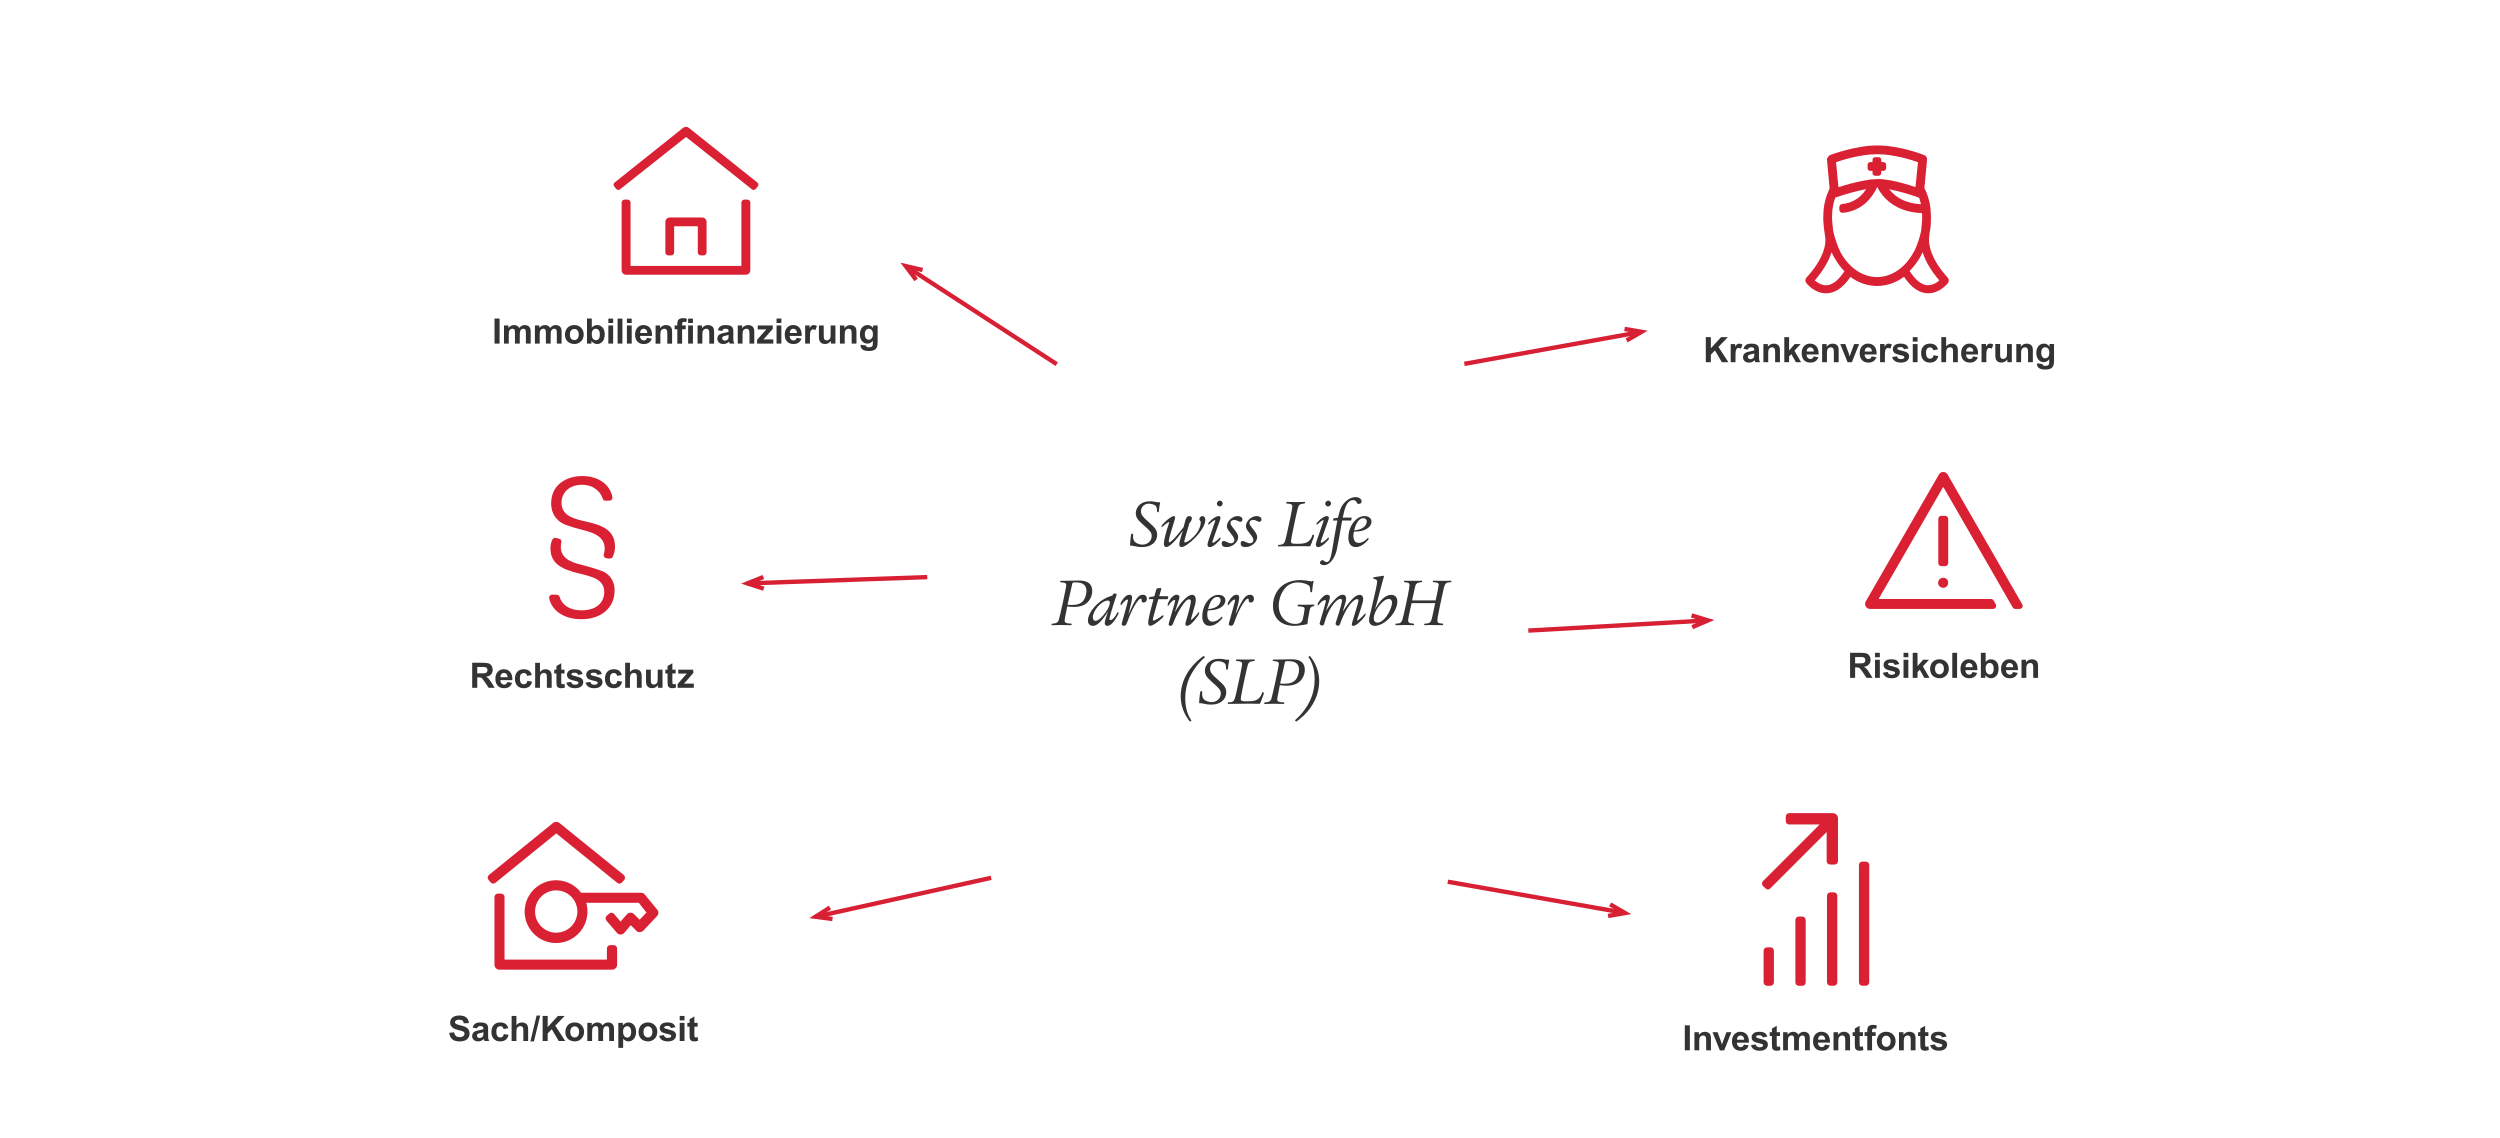 <?xml version="1.0" encoding="UTF-8"?><svg id="a" xmlns="http://www.w3.org/2000/svg" xmlns:xlink="http://www.w3.org/1999/xlink" viewBox="0 0 2857 1300"><defs><style>.d,.e{fill:none;}.f{fill:#333;}.g{fill:#d92133;}.e{stroke:#d82034;stroke-width:5px;}.h{clip-path:url(#c);}.i{clip-path:url(#b);}</style><clipPath id="b"><rect class="d" x="513.29" y="144.98" width="1834.06" height="1055.78"/></clipPath><clipPath id="c"><rect class="d" x="513.29" y="144.98" width="1834.06" height="1055.78"/></clipPath></defs><g class="i"><path class="f" d="M1496.71,749.69c-.4,0-1.36,.8-1.36,1.12,0,.08,.08,.24,.16,.4,4.64,6.8,6.88,15.12,6.88,25.28,0,8.24-1.76,16.56-4.88,23.36-4,8.64-9.84,16.4-17.12,22.8-.32,.24-.4,.4-.4,.56,0,.32,1.04,1.36,1.28,1.36,.64,0,5.36-3.84,8.72-6.96,11.28-10.88,17.6-24.8,17.6-39.04,0-9.04-2.48-17.12-7.76-25.12-1.52-2.32-2.72-3.76-3.12-3.76m-33.81,31.44q2.4-10.88,5.36-23.68c.4-1.68,.8-1.92,3.12-1.92,4.4,0,7.12,.56,9.28,1.84,2.4,1.36,3.92,4.4,3.92,7.68,0,3.92-1.36,8.4-3.44,11.2-2.64,3.52-6.88,5.12-13.52,5.12-1.52,0-2.56-.08-4.72-.24m-7.68-27.36c-.48,0-.8,.48-.8,1.2q0,.48,3.04,.72c2.8,.16,4,1.04,4,2.88,0,2.88-7.6,38-8.8,40.8-.96,2.16-2.96,3.12-6.96,3.36-.8,0-1.04,.4-1.04,1.36,0,.24,.24,.4,.72,.4h.8q6.32-.24,8.88-.24c4,0,8.56,.08,10,.16,.72,.08,1.36,.08,1.6,.08,.8,0,1.04-.32,1.04-1.12,0-.56-.16-.64-.8-.72-5.36-.08-7.28-.96-7.28-3.44,0-1.04,.24-2.64,1.84-10.48,.64-3.12,.72-3.44,1.12-5.68,3.68,.4,5.44,.56,7.76,.56,6.8,0,12.08-1.84,15.76-5.52,3.12-3.2,5.04-7.84,5.04-12.56,0-8.16-4.88-12.08-14.96-12.08-1.28,0-2.96,0-4.96,.08-4.88,.16-8.56,.24-15.52,.24h-.48Zm-24.89,50.4c1.52,0,3.2,0,5.04,.08q3.6,.08,3.76,.08c.8,0,.88-.08,2.32-3.76,2.16-5.44,2.88-7.76,2.88-8.8,0-.4-.72-.88-1.44-.88-.16,0-.32,.24-.48,.72-1.04,2.96-2.08,4.8-3.84,6.4-2.56,2.48-5.92,3.44-12.56,3.44-3.36,0-5.44-.08-6.32-.32-1.04-.24-1.76-1.12-1.76-2.32,0-3.04,7.04-36.48,8.4-39.84,.96-2.4,2.08-3.04,6.24-3.44,1.12-.16,1.44-.48,1.44-1.44,0-.32-.24-.48-.56-.48h-.48c-.64,.08-6.4,.16-9.12,.16-2.4,0-9.04-.08-9.6-.16h-.96c-.48,0-.8,.48-.8,1.36,0,.32,.24,.48,.8,.48,4.64,.16,6.24,1.04,6.24,3.36,0,1.76-3.36,18.48-6.64,32.72-2.24,10-2.88,10.8-8.56,11.12-1.04,0-1.2,.24-1.2,1.36,0,.32,.16,.48,.48,.48s.88,0,1.44-.08c2.96-.08,12.16-.24,20.56-.24h4.72Zm-26.42-50.24c-.48,.08-.8,.08-1.12,.08-.48,0-.96-.08-1.52-.16-4.88-.88-5.68-.96-8.16-.96-4.8,0-8.32,1.12-11.36,3.6-2.96,2.4-4.8,6.24-4.8,9.92,0,4.48,1.84,7.44,7.76,12.64,9.2,8.08,10.4,9.68,10.4,13.68,0,5.36-4.64,9.68-10.48,9.68-2.8,0-6.16-1.12-8.16-2.64-1.68-1.28-2.64-3.44-2.64-6.08l.08-2.88c0-.72-.32-.96-1.28-.96-.88,0-.88,.16-1.28,2.56-.48,2.96-.96,8.56-.96,10.48,0,.48,.16,.8,.56,.8h.4c.24-.08,.56-.08,.72-.08,.32,0,.8,.08,1.28,.16,4.88,1.12,7.44,1.44,11.12,1.44,9.92,0,16.88-5.76,16.88-14,0-4.96-1.92-7.84-9.12-14.08-7.44-6.48-9.36-9.04-9.36-12.72,0-4.96,3.84-8.8,8.72-8.8,2.64,0,5.52,.72,7.28,1.84,1.6,1.04,2.24,2.72,2.24,5.6q0,2.4,1.36,2.4c.56,0,.72-.16,.72-.72,.4-3.76,.96-7.6,1.44-9.44,.08-.32,.16-.56,.16-.8,0-.32-.24-.56-.56-.56h-.32Zm-28.3-4.24c-.24,0-1.04,.56-2.48,1.6-6.64,5.04-13.04,12.16-16.72,18.64-4.72,8.24-7.12,16.96-7.12,25.76s2.64,17.52,7.76,25.12c1.68,2.56,2.72,3.76,3.12,3.76s1.36-.8,1.36-1.12c0-.08-.08-.24-.16-.4-4.64-6.8-6.88-15.12-6.88-25.28,0-8.32,1.68-16.48,4.88-23.36,4-8.56,10.48-17.2,17.12-22.8,.32-.24,.4-.4,.4-.56,0-.32-1.04-1.36-1.28-1.36"/><path class="f" d="M1613.77,686.17l.32-1.68,1.44-6.64c1.6-7.44,1.92-8.72,2.08-9.04,1.12-2.32,2.64-3.2,6.32-3.44,1.12,0,1.36-.24,1.36-1.2,0-.4-.24-.56-.8-.56-.4,0-1.12,0-1.92,.08l-6.96,.08-8.48-.08q-1.44-.08-1.6-.08c-.72,0-1.04,.32-1.04,1.2,0,.4,.16,.56,.8,.56s2.4,.24,3.28,.4c1.36,.32,2.24,1.36,2.24,2.72,0,2.72-2.56,15.84-6.8,34.4-1.84,8.48-2.88,9.68-7.92,9.68-1.12,0-1.44,.32-1.44,1.52,0,.32,.24,.4,1.12,.4h1.84c3.28-.08,5.36-.16,6.24-.16,1.36-.08,1.44-.08,2-.08,1.84,0,5.44,.08,7.04,.16q1.76,.08,1.84,.08c.96,0,1.28-.32,1.28-1.28,0-.4-.24-.56-.88-.56-4.56-.24-5.92-1.12-5.92-3.76,0-1.52,1.36-8.4,3.92-19.6h26.96c-.8,3.68-1.6,7.44-2.32,11.04-1.12,5.44-1.76,8-2.56,9.52-.88,1.84-2.56,2.64-6.08,2.8-1.36,.08-1.6,.24-1.6,1.36,0,.32,.24,.48,.88,.48,.32,0,.96,0,1.52-.08,2.24-.08,3.44-.16,4.96-.16,5.12,0,9.76,.08,11.52,.16,.72,.08,1.44,.08,1.68,.08,.8,0,1.12-.48,1.12-1.44,0-.32-.16-.4-.96-.48-4.32-.08-5.6-.88-5.6-3.28s.4-4.64,2.96-17.2c2.08-10,4.16-19.36,4.72-21.36,1.2-4.08,2.64-5.2,6.96-5.36,1.04,0,1.36-.32,1.36-1.36,0-.32-.16-.4-.8-.4-.24,0-1.12,0-2,.08-2.56,.08-3.76,.08-4.96,.08l-9.2-.08q-2.8-.08-3.36-.08c-.56,0-.88,.48-.88,1.36,0,.32,.16,.4,.96,.4,4.32,.16,5.76,.88,5.76,2.96,0,1.2-1.6,9.2-3.52,17.84h-26.88Zm-26.81-1.68c2.48,0,3.84,1.52,3.84,4.16,0,3.12-1.6,7.76-4.16,12.32-3.76,6.56-8.48,10.56-12.48,10.56-2.64,0-4.24-1.84-4.24-4.88,0-8.56,10.48-22.16,17.04-22.16m-9.36-26c-2.8,.4-4.56,.64-5.28,.8l-2,.4c-1.04,.16-1.12,.16-1.12,.56q0,.96,.8,1.12c2.96,.8,3.84,1.52,3.84,3.28,0,2.4-3.12,16.88-6.64,31.12-2.4,9.52-2.64,10.8-2.64,13.12,0,3.76,2.64,6.32,6.4,6.32,11.6,0,25.92-15.44,25.92-27.92,0-4.64-2.64-7.52-6.96-7.52-6.32,0-12.88,5.84-18.64,16.72,.88-2.56,4.72-16.72,8.16-30.08,.4-1.76,.88-3.52,1.44-5.12q.72-2.4,.72-2.72c0-.4-.24-.56-.64-.56-.32,0-.72,0-1.12,.08l-2.24,.4Zm-70.99,33.2l.48-.56c2.96-3.76,5.04-5.28,7.12-5.28,.72,0,1.12,.32,1.12,.88s-4.88,17.76-6.32,22.24q-.96,3.2-.96,3.76c0,1.12,1.44,2.08,3.2,2.08,1.28,0,1.68-.64,2.48-3.52,3.76-13.84,12.56-26.88,18.32-26.88,1.04,0,1.6,.72,1.6,1.84,0,1.84-1.2,6.56-3.6,14.32-.64,2-1.36,4.08-2,6.16-.4,1.52-.88,2.96-1.44,4.56-.16,.64-.32,1.2-.32,1.68,0,1.04,1.44,2.08,2.96,2.08,1.2,0,1.76-.56,2.24-2.16,1.44-4.64,5.12-12.64,7.76-16.96,4-6.64,8.8-11.28,11.76-11.28,.88,0,1.36,.56,1.36,1.68,0,1.44-.4,3.04-2.4,9.52q-2.64,8.96-4.24,14c-.64,1.92-.88,3.12-.88,3.76,0,.96,.64,1.68,1.68,1.68,2.72,0,8.56-4.8,12.8-10.4q1.28-1.68,1.28-2.48v-1.44h-.4c-4.08,4.56-8.16,8.24-9.12,8.24-.24,0-.32-.16-.32-.32s.08-.4,.24-.88c.4-1.04,3.6-10.56,4.24-12.64,2.08-6.56,2.64-8.8,2.64-10.8,0-2.96-1.6-4.8-4-4.8-4.88,0-11.04,6.16-19.36,19.28,3.44-11.36,3.84-12.88,3.84-15.12,0-2.64-1.52-4.32-3.84-4.32-2.48,0-5.36,1.6-8.48,4.88-4.56,4.72-7.6,8.72-10.72,13.68,3.2-9.6,4.48-14,4.48-15.68s-1.28-2.88-2.88-2.88c-2.88,0-6.08,2.56-9.52,7.52-1.28,1.92-1.52,2.4-1.52,3.36v1.2h.72Zm-22.92-.72c-.48,0-.8,.48-.8,1.36,0,.4,.32,.64,1.36,.64,5.36,.32,6.64,.88,6.64,2.96,0,1.52-1.12,7.68-2,11.44-.96,3.92-3.6,5.6-8.8,5.6-10.72,0-18.72-8.8-18.72-20.72,0-8.32,3.52-16.96,8.96-21.92,3.2-3.04,8-4.8,12.8-4.8,5.12,0,11.68,2.08,13.28,4.24,.72,.96,1.04,3.04,1.04,6.16,0,.72,.24,.88,1.36,.88,.48,0,.64-.16,.64-.8,.32-4.08,1.04-9.12,1.68-11.12,.08-.16,.08-.4,.08-.56,0-.4-.16-.48-.72-.48-.24,0-.4,0-.64,.24-.48,.24-.8,.32-1.04,.32-.16,0-.32,0-.56-.08-5.2-.96-9.36-1.44-12.24-1.44-6.88,0-12.8,1.52-18.08,4.64-8.16,4.88-13.2,14.4-13.2,24.72,0,14.24,9.2,22.96,24.16,22.96,3.2,0,6-.32,10.4-1.04l2.24-.4,1.28-.24c1.2-.16,1.44-.4,1.44-1.28,.16-2.72,.32-3.68,.72-5.92l1.2-6.48c1.04-5.76,1.44-6.32,5.04-7.12,.72-.16,.88-.4,.88-1.44,0-.24-.16-.4-.64-.4l-2.96,.08c-.96,.08-5.76,.16-8.08,.16s-5.12-.08-6.16-.16h-.56Zm-79.84,.56c3.12-4.32,5.36-6.32,7.12-6.32,.4,0,.56,.16,.56,.56,0,.64-.56,2.64-2.4,9.52-.48,1.68-.96,3.36-1.44,5.12-.4,1.76-.88,3.52-1.44,5.2q-2,6.8-2,7.68c0,1.04,1.12,1.84,2.64,1.84,1.68,0,2.56-.88,3.44-3.36,3.52-9.76,6.24-15.68,9.68-21.2,2.72-4.24,4.8-6.48,6.08-6.48,.56,0,.96,.56,.96,1.52,0,2.32,.48,2.96,2.32,2.96,2.16,0,3.68-1.68,3.68-4.32,0-2.8-1.76-4.56-4.64-4.56-1.76,0-3.44,.72-5.04,2.16-2.16,1.92-5.28,7.04-7.76,12.48l-2.24,4.96-1.44,3.12c.32-1.12,.56-2.16,.8-3.28,2.8-11.04,3.44-14.08,3.44-16.4,0-2-1.04-3.04-3.04-3.04-2.96,0-6,2.48-9.04,7.6-.8,1.28-.96,1.6-.96,2.48v1.76h.72Zm-23.26,4.64c1.92-8.72,5.84-14,10.48-14,2.32,0,3.92,1.52,3.92,3.68,0,2.56-1.68,5.44-4.16,7.12-2.56,1.76-5.44,2.64-10.24,3.2m15.68,8.56c-3.44,3.76-7.04,5.68-10.56,5.68-3.92,0-6-2.88-6-8.08,0-1.6,.08-2.56,.56-4.72,5.76-.24,7.36-.48,10.48-1.44,5.84-1.76,9.6-5.68,9.6-10,0-3.76-3.2-6.4-7.92-6.4-9.84,0-18.48,11.68-18.48,24.8,0,6.72,3.12,10.64,8.4,10.64,4,0,8.08-2,12.16-6.08,1.44-1.44,2.64-2.96,2.64-3.36,0-.08-.08-.32-.16-.4l-.48-.64h-.24Zm-61.35-12.16c3.36-4.8,5.52-6.88,7.28-6.88,.48,0,.8,.32,.8,.8,0,.96-1.6,6.64-4,14.48-2.16,6.96-3.52,11.84-3.52,12.56,0,.96,.88,1.68,2.08,1.68,1.6,0,2.32-.8,3.28-3.28,1.92-5.36,5.6-12.72,8.96-17.92,4.24-6.56,6.8-9.12,9.12-9.12,1.28,0,2,.8,2,2.32,0,2.56-2,10.8-5.6,22.72-.48,1.52-.64,2.4-.64,3.12,0,1.36,.72,2.16,1.92,2.16,2.64,0,7.12-4,11.68-10.4,1.84-2.64,2.08-3.04,2.08-4.24v-1.2h-.4c-3.04,4.08-7.84,8.96-8.88,8.96-.08,0-.16-.08-.16-.16,0-.24,.4-1.76,.88-3.36,4.24-14.32,4.72-16.32,4.72-19.36,0-3.68-1.52-5.68-4.32-5.68-4.88,0-13.12,8.48-19.68,20.08,1.68-5.28,1.84-5.76,2.72-8.24,2.08-6.16,2.64-8.16,2.64-9.44,0-1.44-1.28-2.56-3.04-2.56-3.12,0-6.72,3.12-9.2,8-1.04,1.92-1.12,2.24-1.12,3.36v1.52l.4,.08Zm-5.95,10.48c-5.6,4-9.36,6.16-10.8,6.16-.4,0-.64-.24-.64-.72,0-1.76,.4-3.28,4.32-17.2l1.92-6.56h10.08c.24,.16,.64-.08,.72-.4l.48-2.4v-.32c0-.16-.08-.24-.64-.24h-9.68l2.24-7.68q.16-.64,.16-.88c0-.56-.32-.88-1.04-.88-.64,0-2.24,.24-3.28,.4-1.04,.24-1.2,.4-1.6,2l-2.08,7.2-4.88,.64q-.8,0-.96,.64l-.24,1.12c-.08,.16-.08,.32-.08,.4,0,.24,.16,.32,.4,.32h4.88l-1.76,6.64c-3.28,12.32-4.32,17.36-4.32,20.48,0,2.24,.8,3.36,2.32,3.36,2.64,0,7.52-3.2,13.6-8.8,.24-.32,.56-.64,.96-.88,.4-.4,.4-.48,.4-1.12v-1.28h-.48Zm-47.53-11.52c3.12-4.32,5.36-6.32,7.12-6.32,.4,0,.56,.16,.56,.56,0,.64-.56,2.64-2.4,9.52-.48,1.68-.96,3.36-1.44,5.12-.4,1.76-.88,3.52-1.44,5.2q-2,6.8-2,7.68c0,1.04,1.12,1.84,2.64,1.84,1.68,0,2.56-.88,3.44-3.36,3.52-9.76,6.24-15.68,9.68-21.2,2.72-4.24,4.8-6.48,6.08-6.48,.56,0,.96,.56,.96,1.52,0,2.32,.48,2.96,2.32,2.96,2.16,0,3.68-1.68,3.68-4.32,0-2.8-1.76-4.56-4.64-4.56-1.76,0-3.44,.72-5.04,2.16-2.16,1.92-5.28,7.04-7.76,12.48l-2.24,4.96-1.44,3.12c.32-1.12,.56-2.16,.8-3.28,2.8-11.04,3.44-14.08,3.44-16.4,0-2-1.04-3.04-3.04-3.04-2.96,0-6,2.48-9.04,7.6-.8,1.28-.96,1.6-.96,2.48v1.76h.72Zm-15.51-5.2c1.6,0,2.4,.8,2.4,2.24,0,2.72-1.68,6.8-4.48,10.72-4.32,6.16-9.04,10.24-11.84,10.24-1.92,0-3.12-1.52-3.12-4.08,0-7.76,10.08-19.12,17.04-19.12m11.28,13.2c-2.72,5.44-5.92,9.12-8.08,9.12-.8,0-1.28-.48-1.28-1.36,0-1.44,3.92-14.8,6.96-23.6,1.04-2.88,1.28-3.76,1.28-4.24,0-.72-.8-1.2-2-1.2-1.44,0-2.08,.48-2.8,2.4-7.12,1.76-14.08,6-19.68,12-5.2,5.6-8.32,11.76-8.32,16.48,0,3.68,2.24,6.08,5.52,6.08,3.52,0,7.04-2.4,11.2-7.6,2.24-2.8,4.56-6.08,6.32-8.8-2.56,6.72-3.84,11.28-3.84,13.44,0,1.68,1.28,2.96,3.04,2.96,2.64,0,5.92-2.64,9.04-7.36,1.76-2.64,3.84-6.56,3.84-7.36,0-.24-.08-.24-.48-.64l-.4-.32h-.32Zm-57.26-8.4q2.4-10.88,5.36-23.68c.4-1.68,.8-1.92,3.12-1.92,4.4,0,7.12,.56,9.28,1.84,2.4,1.36,3.92,4.4,3.92,7.68,0,3.92-1.36,8.4-3.44,11.2-2.64,3.52-6.88,5.12-13.52,5.12-1.52,0-2.56-.08-4.72-.24m-7.68-27.36c-.48,0-.8,.48-.8,1.2q0,.48,3.04,.72c2.8,.16,4,1.04,4,2.88,0,2.88-7.6,38-8.8,40.8-.96,2.16-2.96,3.12-6.96,3.36-.8,0-1.04,.4-1.04,1.36,0,.24,.24,.4,.72,.4h.8q6.32-.24,8.88-.24c4,0,8.56,.08,10,.16,.72,.08,1.36,.08,1.6,.08,.8,0,1.04-.32,1.04-1.12,0-.56-.16-.64-.8-.72-5.36-.08-7.28-.96-7.28-3.44,0-1.04,.24-2.64,1.84-10.48,.64-3.12,.72-3.44,1.12-5.68,3.68,.4,5.44,.56,7.76,.56,6.8,0,12.08-1.84,15.76-5.52,3.12-3.2,5.04-7.84,5.04-12.56,0-8.16-4.88-12.08-14.96-12.08-1.28,0-2.96,0-4.96,.08-4.88,.16-8.56,.24-15.52,.24h-.48Z"/><path class="f" d="M1547.57,606.17c1.92-8.72,5.84-14,10.48-14,2.32,0,3.92,1.52,3.92,3.68,0,2.56-1.68,5.44-4.16,7.12-2.56,1.76-5.44,2.64-10.24,3.2m15.68,8.56c-3.44,3.76-7.04,5.68-10.56,5.68-3.92,0-6-2.88-6-8.08,0-1.6,.08-2.56,.56-4.72,5.76-.24,7.36-.48,10.48-1.44,5.84-1.76,9.6-5.68,9.6-10,0-3.76-3.2-6.4-7.92-6.4-9.84,0-18.48,11.68-18.48,24.8,0,6.72,3.12,10.64,8.4,10.64,4,0,8.08-2,12.16-6.08,1.44-1.44,2.64-2.96,2.64-3.36,0-.08-.08-.32-.16-.4l-.48-.64h-.24Zm-28.79-23.2c1.6-7.12,2.24-9.68,3.12-11.92,2.16-5.36,5.04-8.08,8.64-8.08,2.08,0,3.36,.72,4.16,2.48,.64,1.44,1.12,1.84,2.24,1.84,2.16,0,3.44-1.04,3.44-2.8,0-2.88-2.96-4.96-7.12-4.96-3.68,0-7.6,1.76-11.28,5.12-3.76,3.52-5.84,7.36-7.52,14l-.96,3.84-.24,.64-4.16,.56c-.8,.16-.88,.16-.96,.56l-.32,1.52c-.08,.16-.08,.24-.08,.32,0,.16,.16,.24,.56,.24h4.32l-3.68,20.32c-.48,2.64-.88,5.28-1.28,7.92-2.4,15.28-3.84,19.2-7.2,19.2-1.12,0-1.92-.32-3.2-1.44-.8-.56-1.2-.8-1.68-.8-1.28,0-2.8,1.6-2.8,2.96,0,1.68,1.84,2.8,4.64,2.8,5.28,0,10.24-4.96,13.36-13.36,1.12-3.04,1.2-3.6,4.16-19.6l3.2-18h9.6c.56,0,.64,0,.72-.4l.56-2.4,.08-.32c.08-.16-.16-.24-.64-.24h-9.68Zm-16.58-19.44c-1.68,0-3.44,1.76-3.44,3.44s1.68,3.28,3.28,3.28c1.68,0,3.44-1.76,3.44-3.44s-1.68-3.28-3.28-3.28m.16,42.08c-2.56,2.96-6.72,6.08-8.16,6.08-.4,0-.56-.16-.56-.56,0-.8,.32-1.92,1.36-4.64,.16-.48-.08,.24,.8-2.24,.48-1.6,1.04-3.12,1.6-4.64,.4-1.36,3.36-9.44,4.4-12.24,.8-2.24,1.12-3.36,1.12-4.16,0-1.2-.88-2-2.16-2-2.48,0-6.4,2.32-10,6.08-1.68,1.68-1.84,1.92-1.84,2.48v1.28h.4c4-3.6,6.24-5.2,7.36-5.2,.16,0,.32,.16,.32,.32s0,.32-.08,.48c-.32,.8-2,5.76-5.36,15.52-.64,2-1.28,3.92-2,5.68-1.04,3.12-1.52,4.96-1.52,6,0,1.76,.96,2.8,2.64,2.8,2.56,0,5.92-2.16,10.16-6.64,1.6-1.6,2-2.16,2-2.88v-1.52h-.48Zm-30.3,10c1.52,0,3.2,0,5.04,.08q3.6,.08,3.76,.08c.8,0,.88-.08,2.32-3.76,2.16-5.44,2.88-7.76,2.88-8.8,0-.4-.72-.88-1.44-.88-.16,0-.32,.24-.48,.72-1.04,2.96-2.08,4.8-3.84,6.4-2.56,2.48-5.92,3.44-12.56,3.44-3.36,0-5.44-.08-6.32-.32-1.04-.24-1.76-1.12-1.76-2.32,0-3.04,7.04-36.48,8.4-39.84,.96-2.4,2.08-3.04,6.24-3.44,1.12-.16,1.44-.48,1.44-1.44,0-.32-.24-.48-.56-.48h-.48c-.64,.08-6.4,.16-9.12,.16-2.4,0-9.04-.08-9.6-.16h-.96c-.48,0-.8,.48-.8,1.36,0,.32,.24,.48,.8,.48,4.64,.16,6.24,1.04,6.24,3.36,0,1.76-3.36,18.48-6.64,32.72-2.24,10-2.88,10.8-8.56,11.12-1.04,0-1.2,.24-1.2,1.36,0,.32,.16,.48,.48,.48s.88,0,1.44-.08c2.96-.08,12.16-.24,20.56-.24h4.72Zm-51.68-34.4c-5.92,0-12.24,5.84-12.24,11.44,0,2.08,.88,3.92,3.76,7.52,3.68,4.64,4.8,6.64,4.8,8.48,0,2-1.76,3.68-3.92,3.68-1.28,0-2.88-.48-5.04-1.6-1.6-.8-2.48-1.04-3.28-1.04-1.44,0-2.24,.96-2.24,2.72,0,2.88,1.68,4.24,5.44,4.24,6.88,0,13.36-5.6,13.36-11.44,0-2.24-1.12-4.56-3.92-8.08-4.16-5.2-4.88-6.4-4.88-8.16,0-2.08,1.68-3.36,4.32-3.36,1.36,0,2.72,.4,4.88,1.52,1.04,.48,1.52,.64,2.08,.64,1.52,0,2.4-1.04,2.4-2.72,0-2.32-2.24-3.84-5.52-3.84m-21.71,0c-5.92,0-12.24,5.84-12.24,11.44,0,2.08,.88,3.92,3.76,7.52,3.68,4.64,4.8,6.64,4.8,8.48,0,2-1.76,3.68-3.92,3.68-1.28,0-2.88-.48-5.04-1.6-1.6-.8-2.48-1.04-3.28-1.04-1.44,0-2.24,.96-2.24,2.72,0,2.88,1.68,4.24,5.44,4.24,6.88,0,13.36-5.6,13.36-11.44,0-2.24-1.12-4.56-3.92-8.08-4.16-5.2-4.88-6.4-4.88-8.16,0-2.08,1.68-3.36,4.32-3.36,1.36,0,2.72,.4,4.88,1.52,1.04,.48,1.52,.64,2.08,.64,1.52,0,2.4-1.04,2.4-2.72,0-2.32-2.24-3.84-5.52-3.84m-20.29-17.68c-1.68,0-3.44,1.76-3.44,3.44s1.68,3.28,3.28,3.28c1.68,0,3.44-1.76,3.44-3.44s-1.68-3.28-3.28-3.28m.16,42.08c-2.56,2.96-6.72,6.08-8.16,6.08-.4,0-.56-.16-.56-.56,0-.8,.32-1.92,1.36-4.64,.16-.48-.08,.24,.8-2.24,.48-1.6,1.04-3.12,1.6-4.64,.4-1.36,3.36-9.44,4.4-12.24,.8-2.24,1.12-3.36,1.12-4.16,0-1.2-.88-2-2.16-2-2.48,0-6.4,2.32-10,6.08-1.68,1.68-1.84,1.92-1.84,2.48v1.28h.4c4-3.6,6.24-5.2,7.36-5.2,.16,0,.32,.16,.32,.32s0,.32-.08,.48c-.32,.8-2,5.76-5.36,15.52-.64,2-1.28,3.92-2,5.68-1.04,3.12-1.52,4.96-1.52,6,0,1.76,.96,2.8,2.64,2.8,2.56,0,5.92-2.16,10.16-6.64,1.6-1.6,2-2.16,2-2.88v-1.52h-.48Zm-66.48-11.68c2.8-2.56,7.36-5.92,8.08-5.92,.16,0,.32,.16,.32,.4s-.08,.64-.24,1.04c-3.44,9.92-5.84,19.52-5.84,23.44,0,2.16,1.04,3.76,2.48,3.76,3.84,0,10.72-6.72,19.12-18.72-2.32,7.12-4,13.6-4,15.52s.96,3.2,2.48,3.2c3.12,0,9.36-4.24,15.44-10.48,7.52-7.76,11.84-15.2,11.84-20.64,0-2.48-1.36-4.32-3.12-4.32s-3.68,1.68-3.68,3.28c0,.72,.08,.96,.96,2.16,.48,.64,.64,1.2,.64,1.84,0,3.92-1.92,8.72-5.28,13.12-4,5.12-10,9.68-12.8,9.68-.4,0-.8-.4-.8-.88,0-1.04,3.6-13.76,5.92-20.96,1.92-2.32,2.8-4.08,2.8-5.6,0-1.6-1.04-2.64-2.8-2.64-1.44,0-2.48,.64-3.44,2.08-.8,1.28-1.04,2.16-2.32,7.12-.32,1.12-.64,2.24-.88,3.36-7.52,10.16-14.4,17.44-16.32,17.44-.32,0-.64-.4-.64-.88,0-2.48,1.6-8.56,5.28-20.08,1.6-5.04,2-6.4,2-7.28,0-.96-.72-1.76-1.6-1.76-1.84,0-6.64,3.28-10.4,7.04-2.88,2.96-3.52,3.84-3.52,4.48v1.2h.32Zm-2.8-28.56c-.48,.08-.8,.08-1.12,.08-.48,0-.96-.08-1.52-.16-4.88-.88-5.68-.96-8.16-.96-4.8,0-8.32,1.12-11.36,3.6-2.96,2.4-4.8,6.24-4.8,9.92,0,4.48,1.84,7.44,7.76,12.64,9.2,8.08,10.4,9.68,10.4,13.68,0,5.36-4.64,9.68-10.48,9.68-2.8,0-6.16-1.12-8.16-2.64-1.68-1.28-2.64-3.44-2.64-6.08l.08-2.88c0-.72-.32-.96-1.28-.96-.88,0-.88,.16-1.28,2.56-.48,2.96-.96,8.56-.96,10.48,0,.48,.16,.8,.56,.8h.4c.24-.08,.56-.08,.72-.08,.32,0,.8,.08,1.28,.16,4.88,1.12,7.44,1.44,11.12,1.44,9.92,0,16.88-5.76,16.88-14,0-4.96-1.92-7.84-9.12-14.08-7.44-6.48-9.36-9.04-9.36-12.72,0-4.96,3.84-8.8,8.72-8.8,2.64,0,5.52,.72,7.28,1.84,1.6,1.04,2.24,2.72,2.24,5.6q0,2.4,1.36,2.4c.56,0,.72-.16,.72-.72,.4-3.76,.96-7.6,1.44-9.44,.08-.32,.16-.56,.16-.8,0-.32-.24-.56-.56-.56h-.32Z"/><path class="f" d="M2334.02,398.41c.85-1.02,1.94-1.53,3.25-1.53s2.47,.52,3.36,1.56c.88,1.04,1.33,2.64,1.33,4.79s-.46,3.61-1.39,4.66c-.92,1.05-2.06,1.57-3.4,1.57-1.25,0-2.3-.51-3.16-1.53-.85-1.02-1.28-2.63-1.28-4.83s.43-3.66,1.28-4.68m-6.2,17.51c0,1.85,.74,3.38,2.21,4.58,1.47,1.21,3.96,1.81,7.48,1.81,1.86,0,3.4-.2,4.62-.59,1.22-.39,2.19-.93,2.92-1.62,.73-.69,1.3-1.64,1.7-2.85,.4-1.21,.6-3.04,.6-5.49v-18.61h-5.14v2.91c-1.67-2.25-3.78-3.38-6.35-3.38s-4.57,.92-6.24,2.75c-1.67,1.84-2.51,4.49-2.51,7.97,0,2.77,.64,5.09,1.91,6.95,1.63,2.36,3.83,3.53,6.62,3.53,2.5,0,4.57-1.12,6.21-3.36v3.03c0,1.22-.09,2.06-.25,2.52-.25,.64-.61,1.1-1.09,1.39-.72,.43-1.79,.65-3.22,.65-1.12,0-1.94-.2-2.46-.59-.38-.27-.62-.78-.72-1.5l-6.27-.76c-.01,.26-.02,.48-.02,.66m-4.67-14.92c0-1.6-.1-2.83-.3-3.69-.2-.86-.56-1.63-1.07-2.3-.51-.68-1.27-1.23-2.28-1.67-1-.44-2.11-.65-3.32-.65-2.75,0-5.03,1.17-6.84,3.52v-3.05h-5.1v20.74h5.49v-9.39c0-2.32,.14-3.91,.42-4.77,.28-.86,.8-1.55,1.55-2.07,.76-.52,1.61-.78,2.56-.78,.74,0,1.38,.18,1.91,.55,.53,.36,.91,.88,1.14,1.53,.23,.66,.35,2.11,.35,4.35v10.59h5.49v-12.89Zm-24.05,12.89v-20.74h-5.49v8.75c0,2.97-.14,4.83-.41,5.6-.27,.76-.78,1.4-1.52,1.91-.74,.51-1.58,.77-2.52,.77-.82,0-1.5-.19-2.03-.58-.53-.38-.9-.9-1.1-1.56-.2-.66-.3-2.44-.3-5.36v-9.53h-5.49v13.12c0,1.95,.25,3.48,.74,4.59s1.3,1.97,2.4,2.58c1.11,.61,2.36,.92,3.75,.92s2.67-.32,3.9-.96c1.23-.64,2.22-1.51,2.98-2.62v3.1h5.1Zm-29.13-6.41c0-3.53,.15-5.85,.46-6.95,.31-1.11,.73-1.87,1.26-2.3,.53-.42,1.18-.63,1.95-.63s1.65,.3,2.58,.9l1.7-4.78c-1.16-.69-2.36-1.04-3.61-1.04-.89,0-1.68,.22-2.37,.66-.7,.44-1.48,1.36-2.35,2.75v-2.95h-5.1v20.74h5.49v-6.41Zm-23.06-5.74c-.01-1.5,.37-2.68,1.15-3.55,.78-.87,1.77-1.31,2.97-1.31,1.12,0,2.07,.41,2.85,1.24,.78,.83,1.19,2.03,1.23,3.62h-8.2Zm6.56,7.81c-.59,.47-1.31,.7-2.17,.7-1.26,0-2.32-.45-3.16-1.36-.85-.9-1.29-2.17-1.33-3.8h13.75c.08-4.21-.78-7.33-2.56-9.37-1.78-2.04-4.22-3.06-7.31-3.06-2.75,0-5.02,.97-6.82,2.92-1.8,1.95-2.7,4.64-2.7,8.08,0,2.88,.68,5.26,2.05,7.15,1.73,2.36,4.4,3.54,8.01,3.54,2.28,0,4.18-.52,5.69-1.57,1.52-1.05,2.63-2.57,3.33-4.58l-5.47-.92c-.3,1.04-.74,1.8-1.33,2.27m-34.91-24.3v28.63h5.49v-10.39c0-1.74,.17-3.06,.5-3.95,.33-.89,.86-1.56,1.57-2,.72-.44,1.53-.66,2.44-.66,.79,0,1.46,.17,1.98,.52,.53,.34,.9,.81,1.1,1.4,.21,.59,.31,1.97,.31,4.14v10.96h5.49v-12.17c0-1.86-.09-3.23-.28-4.12-.19-.89-.54-1.69-1.05-2.42-.52-.73-1.28-1.33-2.3-1.8-1.02-.47-2.16-.7-3.42-.7-2.46,0-4.58,1.04-6.35,3.11v-10.53h-5.49Zm-7.01,9.05c-1.49-1.09-3.5-1.63-6.03-1.63-3.09,0-5.53,.95-7.34,2.86-1.81,1.91-2.72,4.57-2.72,8s.9,6.04,2.71,7.95c1.8,1.91,4.22,2.87,7.26,2.87,2.67,0,4.8-.63,6.39-1.9,1.59-1.26,2.66-3.13,3.22-5.6l-5.39-.92c-.27,1.45-.74,2.46-1.41,3.06-.66,.59-1.52,.89-2.56,.89-1.39,0-2.5-.51-3.33-1.52-.83-1.02-1.24-2.75-1.24-5.21,0-2.21,.41-3.79,1.22-4.74,.81-.94,1.91-1.42,3.27-1.42,1.03,0,1.86,.27,2.51,.82,.64,.55,1.06,1.36,1.24,2.44l5.41-.98c-.65-2.23-1.72-3.88-3.21-4.97m-20.13-1.16h-5.49v20.74h5.49v-20.74Zm0-7.89h-5.49v5.08h5.49v-5.08Zm-25.81,27.38c1.65,1.15,3.88,1.72,6.71,1.72,3.11,0,5.46-.68,7.05-2.05,1.59-1.37,2.38-3,2.38-4.9,0-1.74-.57-3.11-1.72-4.08-1.16-.96-3.2-1.78-6.12-2.44-2.92-.66-4.63-1.18-5.13-1.54-.36-.27-.55-.6-.55-1,0-.46,.21-.83,.62-1.11,.62-.4,1.66-.61,3.11-.61,1.15,0,2.03,.22,2.65,.65,.62,.43,1.04,1.05,1.26,1.85l5.18-.96c-.52-1.81-1.47-3.18-2.85-4.1-1.38-.92-3.49-1.39-6.33-1.39-2.98,0-5.18,.61-6.6,1.84-1.42,1.22-2.13,2.73-2.13,4.53,0,1.99,.82,3.55,2.46,4.67,1.18,.81,3.99,1.7,8.42,2.68,.95,.22,1.56,.46,1.84,.72,.26,.27,.39,.62,.39,1.04,0,.61-.24,1.1-.72,1.46-.72,.52-1.78,.78-3.2,.78-1.29,0-2.29-.28-3.01-.83-.72-.55-1.19-1.36-1.43-2.43l-5.51,.84c.51,1.97,1.59,3.52,3.23,4.67m-11.57-5.16c0-3.53,.15-5.85,.46-6.95,.31-1.11,.73-1.87,1.26-2.3,.53-.42,1.19-.63,1.95-.63s1.65,.3,2.58,.9l1.7-4.78c-1.16-.69-2.36-1.04-3.61-1.04-.89,0-1.68,.22-2.37,.66-.7,.44-1.48,1.36-2.35,2.75v-2.95h-5.1v20.74h5.49v-6.41Zm-23.06-5.74c-.01-1.5,.37-2.68,1.15-3.55,.78-.87,1.77-1.31,2.97-1.31,1.12,0,2.07,.41,2.85,1.24,.78,.83,1.19,2.03,1.23,3.62h-8.2Zm6.56,7.81c-.59,.47-1.31,.7-2.17,.7-1.26,0-2.32-.45-3.16-1.36-.85-.9-1.29-2.17-1.33-3.8h13.75c.08-4.21-.78-7.33-2.56-9.37-1.78-2.04-4.22-3.06-7.3-3.06-2.75,0-5.02,.97-6.82,2.92-1.8,1.95-2.69,4.64-2.69,8.08,0,2.88,.68,5.26,2.05,7.15,1.73,2.36,4.4,3.54,8.01,3.54,2.28,0,4.18-.52,5.69-1.57,1.52-1.05,2.63-2.57,3.33-4.58l-5.47-.92c-.3,1.04-.74,1.8-1.33,2.27m-21.18,4.34l8.24-20.74h-5.65l-3.94,10.59c-.21,.59-.4,1.17-.59,1.76-.08,.29-.27,.88-.57,1.78l-1.13-3.53-3.91-10.59h-5.76l8.36,20.74h4.94Zm-15.11-12.89c0-1.6-.1-2.83-.3-3.69s-.56-1.63-1.07-2.3c-.52-.68-1.27-1.23-2.28-1.67-1-.44-2.11-.65-3.32-.65-2.75,0-5.03,1.17-6.84,3.52v-3.05h-5.1v20.74h5.49v-9.39c0-2.32,.14-3.91,.42-4.77,.28-.86,.8-1.55,1.55-2.07,.76-.52,1.61-.78,2.56-.78,.74,0,1.38,.18,1.9,.55,.53,.36,.91,.88,1.14,1.53,.23,.66,.35,2.11,.35,4.35v10.59h5.49v-12.89Zm-36.57,.74c-.01-1.5,.37-2.68,1.15-3.55,.78-.87,1.77-1.31,2.97-1.31,1.12,0,2.07,.41,2.85,1.24,.78,.83,1.19,2.03,1.23,3.62h-8.2Zm6.56,7.81c-.59,.47-1.31,.7-2.17,.7-1.26,0-2.32-.45-3.16-1.36-.85-.9-1.29-2.17-1.33-3.8h13.75c.08-4.21-.78-7.33-2.56-9.37-1.78-2.04-4.22-3.06-7.3-3.06-2.75,0-5.02,.97-6.82,2.92-1.8,1.95-2.69,4.64-2.69,8.08,0,2.88,.68,5.26,2.05,7.15,1.73,2.36,4.4,3.54,8.01,3.54,2.28,0,4.18-.52,5.69-1.57,1.52-1.05,2.63-2.57,3.33-4.58l-5.47-.92c-.3,1.04-.74,1.8-1.33,2.27m-26.66,4.34v-6.64l2.56-2.67,5.22,9.32h5.92l-7.6-13.16,7.09-7.58h-6.76l-6.43,7.3v-15.2h-5.49v28.63h5.49Zm-10.47-12.89c0-1.6-.1-2.83-.3-3.69-.2-.86-.56-1.63-1.07-2.3-.51-.68-1.27-1.23-2.27-1.67-1-.44-2.11-.65-3.32-.65-2.75,0-5.03,1.17-6.84,3.52v-3.05h-5.1v20.74h5.49v-9.39c0-2.32,.14-3.91,.42-4.77,.28-.86,.8-1.55,1.55-2.07,.76-.52,1.61-.78,2.56-.78,.74,0,1.38,.18,1.91,.55,.53,.36,.91,.88,1.14,1.53,.24,.66,.35,2.11,.35,4.35v10.59h5.49v-12.89Zm-29.33,4.02c0,1.32-.07,2.21-.21,2.68-.21,.72-.64,1.32-1.31,1.82-.9,.65-1.84,.98-2.83,.98-.89,0-1.61-.28-2.19-.84s-.86-1.22-.86-1.99,.36-1.43,1.07-1.93c.47-.31,1.46-.63,2.99-.96,1.52-.33,2.64-.61,3.34-.84v1.09Zm-6.02-7.57c.55-.38,1.31-.58,2.29-.58,1.45,0,2.43,.22,2.95,.67,.52,.45,.78,1.2,.78,2.26v.55c-.99,.42-2.77,.87-5.33,1.35-1.9,.36-3.36,.79-4.36,1.28-1.01,.49-1.79,1.19-2.35,2.11-.56,.92-.84,1.96-.84,3.14,0,1.77,.62,3.24,1.85,4.39,1.23,1.16,2.91,1.74,5.05,1.74,1.21,0,2.35-.23,3.42-.68,1.07-.46,2.07-1.14,3.01-2.05,.04,.11,.1,.32,.2,.65,.21,.72,.38,1.26,.53,1.62h5.43c-.48-.99-.81-1.92-.99-2.78-.18-.87-.26-2.21-.26-4.03l.06-6.41c0-2.38-.24-4.02-.73-4.91-.49-.89-1.33-1.63-2.53-2.21-1.2-.58-3.02-.87-5.47-.87-2.7,0-4.73,.48-6.09,1.45-1.37,.96-2.33,2.45-2.89,4.45l4.98,.9c.34-.96,.78-1.64,1.33-2.02m-15.48,10.03c0-3.53,.15-5.85,.46-6.95,.31-1.11,.73-1.87,1.26-2.3,.53-.42,1.19-.63,1.95-.63s1.65,.3,2.58,.9l1.7-4.78c-1.16-.69-2.36-1.04-3.61-1.04-.89,0-1.68,.22-2.37,.66-.7,.44-1.48,1.36-2.35,2.75v-2.95h-5.1v20.74h5.49v-6.41Zm-28.15,6.41v-8.65l4.69-4.79,7.87,13.44h7.48l-11.37-17.48,10.78-11.15h-7.77l-11.68,12.72v-12.72h-5.78v28.63h5.78Z"/><path class="f" d="M2329.09,761.75c0-1.6-.1-2.83-.3-3.69-.2-.86-.56-1.63-1.07-2.3-.52-.68-1.27-1.23-2.28-1.67-1-.44-2.11-.65-3.32-.65-2.75,0-5.03,1.17-6.84,3.52v-3.05h-5.1v20.74h5.49v-9.39c0-2.32,.14-3.91,.42-4.76,.28-.86,.8-1.55,1.55-2.07,.76-.52,1.61-.78,2.56-.78,.74,0,1.38,.18,1.9,.55,.53,.37,.91,.88,1.14,1.53,.23,.66,.35,2.11,.35,4.35v10.59h5.49v-12.89Zm-36.57,.74c-.01-1.5,.37-2.68,1.15-3.55,.78-.87,1.77-1.31,2.97-1.31,1.12,0,2.07,.41,2.85,1.24s1.19,2.03,1.23,3.62h-8.2Zm6.56,7.81c-.59,.47-1.31,.7-2.17,.7-1.26,0-2.32-.45-3.16-1.36-.85-.9-1.29-2.17-1.33-3.8h13.75c.08-4.21-.78-7.33-2.56-9.37-1.78-2.04-4.22-3.06-7.31-3.06-2.75,0-5.02,.97-6.82,2.92-1.8,1.95-2.69,4.64-2.69,8.08,0,2.88,.68,5.26,2.05,7.15,1.73,2.36,4.4,3.54,8.01,3.54,2.28,0,4.18-.52,5.69-1.57,1.52-1.05,2.63-2.57,3.33-4.58l-5.47-.92c-.3,1.04-.74,1.8-1.33,2.27m-28.57-11.14c.87-1.02,1.97-1.53,3.28-1.53s2.44,.52,3.3,1.57,1.29,2.76,1.29,5.13c0,2.23-.43,3.86-1.28,4.89-.85,1.04-1.89,1.55-3.1,1.55-1.58,0-2.84-.73-3.79-2.19-.68-1.03-1.02-2.62-1.02-4.76s.44-3.64,1.31-4.66m-1.66,15.48v-3.05c.83,1.16,1.83,2.04,2.98,2.63,1.15,.59,2.32,.89,3.51,.89,2.41,0,4.46-.96,6.14-2.87,1.69-1.91,2.53-4.64,2.53-8.18s-.83-6.05-2.48-7.88c-1.65-1.83-3.74-2.74-6.27-2.74-2.32,0-4.32,.96-6.02,2.89v-10.31h-5.49v28.63h5.1Zm-22.67-12.15c-.01-1.5,.37-2.68,1.15-3.55,.78-.87,1.77-1.31,2.97-1.31,1.12,0,2.07,.41,2.85,1.24s1.19,2.03,1.23,3.62h-8.2Zm6.56,7.81c-.59,.47-1.31,.7-2.17,.7-1.26,0-2.32-.45-3.16-1.36-.85-.9-1.29-2.17-1.33-3.8h13.75c.08-4.21-.77-7.33-2.56-9.37s-4.22-3.06-7.3-3.06c-2.75,0-5.02,.97-6.82,2.92-1.8,1.95-2.7,4.64-2.7,8.08,0,2.88,.68,5.26,2.05,7.15,1.73,2.36,4.4,3.54,8.01,3.54,2.28,0,4.18-.52,5.69-1.57,1.52-1.05,2.63-2.57,3.33-4.58l-5.47-.92c-.3,1.04-.74,1.8-1.33,2.27m-16.16-24.3h-5.49v28.63h5.49v-28.63Zm-23.75,13.54c.98-1.09,2.18-1.64,3.61-1.64s2.63,.55,3.6,1.64c.97,1.09,1.45,2.66,1.45,4.69s-.48,3.67-1.45,4.76c-.97,1.09-2.17,1.64-3.6,1.64s-2.64-.55-3.61-1.64c-.98-1.09-1.46-2.67-1.46-4.73s.49-3.63,1.46-4.73m-5.74,10.5c.9,1.66,2.21,2.92,3.93,3.78,1.73,.86,3.54,1.29,5.44,1.29,3.07,0,5.62-1.03,7.65-3.1s3.04-4.67,3.04-7.8-1-5.69-3.01-7.72c-2.01-2.04-4.58-3.06-7.72-3.06-2.03,0-3.87,.45-5.52,1.35-1.65,.9-2.92,2.2-3.82,3.91-.9,1.71-1.35,3.47-1.35,5.29,0,2.38,.45,4.4,1.35,6.06m-15.71,4.6v-6.64l2.56-2.67,5.21,9.32h5.92l-7.6-13.16,7.09-7.58h-6.76l-6.42,7.3v-15.2h-5.49v28.63h5.49Zm-10.51-20.74h-5.49v20.74h5.49v-20.74Zm0-7.89h-5.49v5.08h5.49v-5.08Zm-25.81,27.38c1.65,1.15,3.88,1.72,6.71,1.72,3.11,0,5.46-.68,7.05-2.05,1.59-1.37,2.38-3,2.38-4.9,0-1.74-.57-3.11-1.72-4.08-1.16-.96-3.2-1.78-6.12-2.44s-4.63-1.18-5.13-1.54c-.36-.27-.55-.6-.55-1,0-.46,.21-.83,.62-1.11,.62-.4,1.66-.61,3.1-.61,1.15,0,2.03,.21,2.65,.65,.62,.43,1.04,1.05,1.26,1.85l5.17-.96c-.52-1.81-1.47-3.18-2.85-4.1-1.38-.93-3.49-1.39-6.33-1.39-2.98,0-5.18,.61-6.6,1.84-1.42,1.22-2.13,2.73-2.13,4.53,0,1.99,.82,3.55,2.46,4.67,1.19,.81,3.99,1.7,8.42,2.68,.95,.22,1.56,.46,1.84,.72,.26,.27,.39,.62,.39,1.04,0,.61-.24,1.1-.72,1.46-.72,.52-1.78,.78-3.2,.78-1.29,0-2.29-.28-3.01-.83-.72-.55-1.19-1.36-1.43-2.43l-5.51,.84c.51,1.97,1.59,3.52,3.23,4.67m-6.73-19.49h-5.49v20.74h5.49v-20.74Zm0-7.89h-5.49v5.08h5.49v-5.08Zm-28.24,4.84h4.51c2.34,0,3.75,.03,4.22,.1,.94,.16,1.66,.53,2.18,1.12,.51,.59,.77,1.37,.77,2.33,0,.86-.2,1.57-.59,2.15-.39,.57-.93,.98-1.62,1.21-.69,.23-2.42,.35-5.2,.35h-4.28v-7.27Zm0,23.79v-11.95h1.17c1.33,0,2.3,.11,2.91,.32,.61,.21,1.19,.61,1.74,1.19,.55,.58,1.56,1.98,3.05,4.21l4.18,6.23h6.91l-3.5-5.59c-1.38-2.23-2.48-3.78-3.29-4.65-.81-.87-1.85-1.67-3.1-2.4,2.51-.36,4.4-1.25,5.66-2.65,1.26-1.4,1.9-3.17,1.9-5.32,0-1.69-.42-3.2-1.25-4.51-.83-1.32-1.94-2.23-3.33-2.74-1.39-.51-3.61-.77-6.67-.77h-12.17v28.63h5.78Z"/><path class="f" d="M2209.03,1199.04c1.65,1.15,3.88,1.72,6.71,1.72,3.11,0,5.46-.68,7.05-2.05,1.59-1.37,2.38-3,2.38-4.9,0-1.74-.57-3.11-1.72-4.08-1.16-.96-3.2-1.78-6.12-2.44-2.92-.66-4.63-1.18-5.13-1.54-.36-.27-.55-.6-.55-1,0-.45,.21-.83,.62-1.11,.62-.4,1.66-.6,3.1-.6,1.15,0,2.03,.21,2.65,.64,.62,.43,1.04,1.05,1.26,1.86l5.18-.96c-.52-1.81-1.47-3.18-2.85-4.1-1.38-.92-3.49-1.39-6.33-1.39-2.98,0-5.18,.61-6.6,1.84-1.42,1.22-2.13,2.74-2.13,4.53,0,1.99,.82,3.55,2.46,4.67,1.18,.81,3.99,1.7,8.42,2.68,.95,.22,1.56,.46,1.84,.72,.26,.27,.39,.62,.39,1.03,0,.61-.24,1.1-.72,1.47-.72,.52-1.78,.78-3.2,.78-1.29,0-2.29-.28-3.01-.83-.72-.55-1.19-1.36-1.43-2.43l-5.51,.84c.51,1.97,1.58,3.52,3.23,4.67m-9.01-19.49v-7.32l-5.51,3.2v4.12h-2.52v4.38h2.52v9.04c0,1.94,.06,3.23,.18,3.87,.14,.9,.4,1.61,.77,2.14s.95,.96,1.75,1.29c.79,.33,1.69,.5,2.68,.5,1.61,0,3.06-.27,4.34-.82l-.47-4.26c-.96,.35-1.7,.53-2.21,.53-.36,0-.67-.09-.93-.27-.25-.18-.42-.41-.49-.69-.07-.28-.11-1.27-.11-2.96v-8.36h3.75v-4.38h-3.75Zm-10.94,7.85c0-1.6-.1-2.83-.3-3.69-.2-.86-.56-1.63-1.08-2.3-.51-.68-1.27-1.23-2.27-1.67-1-.44-2.11-.66-3.32-.66-2.75,0-5.03,1.17-6.84,3.52v-3.05h-5.1v20.74h5.49v-9.39c0-2.32,.14-3.91,.42-4.77,.28-.86,.8-1.55,1.55-2.07s1.61-.78,2.56-.78c.74,0,1.38,.18,1.9,.55,.53,.36,.91,.88,1.14,1.53,.23,.66,.35,2.11,.35,4.34v10.59h5.49v-12.89Zm-37.11-2.21c.98-1.09,2.18-1.64,3.61-1.64s2.63,.55,3.6,1.64c.97,1.09,1.45,2.66,1.45,4.69s-.48,3.67-1.45,4.77c-.97,1.09-2.17,1.64-3.6,1.64s-2.64-.55-3.61-1.64c-.98-1.09-1.46-2.67-1.46-4.73s.49-3.63,1.46-4.73m-5.74,10.5c.9,1.66,2.21,2.92,3.93,3.78,1.72,.86,3.54,1.29,5.44,1.29,3.07,0,5.62-1.03,7.65-3.1,2.03-2.06,3.04-4.66,3.04-7.8s-1-5.69-3.01-7.72c-2.01-2.04-4.58-3.06-7.71-3.06-2.03,0-3.87,.45-5.52,1.35-1.65,.9-2.92,2.2-3.82,3.91-.9,1.71-1.35,3.47-1.35,5.29,0,2.38,.45,4.4,1.35,6.07m-15.37-11.83h3.05v16.43h5.49v-16.43h4.1v-4.32h-4.1v-1.47c0-1.05,.17-1.77,.52-2.14,.34-.37,.91-.56,1.71-.56s1.65,.1,2.52,.31l.74-3.83c-1.5-.47-3.03-.7-4.59-.7s-2.78,.27-3.78,.81c-1,.54-1.68,1.24-2.05,2.1-.37,.86-.56,2.16-.56,3.91v1.56h-3.05v4.32Zm-5.66-4.32v-7.32l-5.51,3.2v4.12h-2.52v4.38h2.52v9.04c0,1.94,.06,3.23,.18,3.87,.14,.9,.4,1.61,.77,2.14,.37,.53,.95,.96,1.75,1.29,.79,.33,1.69,.5,2.68,.5,1.61,0,3.06-.27,4.34-.82l-.47-4.26c-.96,.35-1.7,.53-2.21,.53-.36,0-.67-.09-.93-.27-.25-.18-.42-.41-.49-.69-.07-.28-.11-1.27-.11-2.96v-8.36h3.75v-4.38h-3.75Zm-10.94,7.85c0-1.6-.1-2.83-.3-3.69-.2-.86-.56-1.63-1.07-2.3-.52-.68-1.27-1.23-2.28-1.67-1-.44-2.11-.66-3.32-.66-2.75,0-5.03,1.17-6.84,3.52v-3.05h-5.1v20.74h5.49v-9.39c0-2.32,.14-3.91,.42-4.77,.28-.86,.8-1.55,1.55-2.07s1.61-.78,2.56-.78c.74,0,1.38,.18,1.9,.55,.53,.36,.91,.88,1.14,1.53,.23,.66,.35,2.11,.35,4.34v10.59h5.49v-12.89Zm-36.57,.74c-.01-1.5,.37-2.68,1.15-3.56,.78-.87,1.77-1.31,2.97-1.31,1.12,0,2.07,.41,2.85,1.24s1.19,2.03,1.23,3.62h-8.2Zm6.56,7.81c-.59,.47-1.31,.7-2.17,.7-1.26,0-2.32-.45-3.16-1.36-.85-.9-1.29-2.17-1.33-3.8h13.75c.08-4.2-.78-7.33-2.56-9.36-1.78-2.04-4.22-3.06-7.31-3.06-2.75,0-5.02,.97-6.82,2.92-1.8,1.95-2.69,4.64-2.69,8.08,0,2.88,.68,5.26,2.05,7.15,1.73,2.36,4.4,3.54,8.01,3.54,2.28,0,4.18-.52,5.69-1.57,1.52-1.05,2.63-2.57,3.33-4.58l-5.47-.92c-.3,1.04-.74,1.8-1.33,2.27m-46.49,4.34h5.49v-10.08c0-1.99,.15-3.42,.44-4.28,.29-.86,.78-1.52,1.46-1.97,.68-.46,1.44-.68,2.28-.68,.7,0,1.26,.14,1.67,.43,.41,.29,.71,.72,.91,1.31,.2,.59,.29,1.89,.29,3.91v11.37h5.49v-9.96c0-1.95,.15-3.38,.45-4.29,.3-.9,.79-1.59,1.46-2.06,.68-.47,1.4-.7,2.17-.7,1.06,0,1.84,.39,2.34,1.17,.38,.6,.57,1.93,.57,3.98v11.86h5.49v-13.26c0-1.98-.19-3.41-.57-4.3-.52-1.2-1.31-2.11-2.36-2.73-1.05-.62-2.34-.93-3.87-.93-1.2,0-2.33,.27-3.38,.82-1.06,.55-2.04,1.37-2.95,2.48-.62-1.11-1.43-1.93-2.4-2.48-.98-.55-2.13-.82-3.46-.82-2.5,0-4.66,1.1-6.47,3.3v-2.83h-5.06v20.74Zm-7.29-20.74v-7.32l-5.51,3.2v4.12h-2.52v4.38h2.52v9.04c0,1.94,.06,3.23,.18,3.87,.14,.9,.4,1.61,.77,2.14,.37,.53,.95,.96,1.75,1.29,.79,.33,1.69,.5,2.68,.5,1.61,0,3.06-.27,4.33-.82l-.47-4.26c-.96,.35-1.7,.53-2.21,.53-.36,0-.67-.09-.93-.27-.25-.18-.42-.41-.49-.69-.07-.28-.11-1.27-.11-2.96v-8.36h3.75v-4.38h-3.75Zm-26.25,19.49c1.65,1.15,3.88,1.72,6.71,1.72,3.11,0,5.46-.68,7.05-2.05,1.59-1.37,2.38-3,2.38-4.9,0-1.74-.57-3.11-1.72-4.08-1.16-.96-3.2-1.78-6.12-2.44-2.92-.66-4.63-1.18-5.13-1.54-.36-.27-.55-.6-.55-1,0-.45,.21-.83,.62-1.11,.62-.4,1.66-.6,3.11-.6,1.15,0,2.03,.21,2.65,.64,.62,.43,1.04,1.05,1.26,1.86l5.18-.96c-.52-1.81-1.47-3.18-2.85-4.1-1.38-.92-3.49-1.39-6.33-1.39-2.98,0-5.18,.61-6.6,1.84-1.42,1.22-2.13,2.74-2.13,4.53,0,1.99,.82,3.55,2.46,4.67,1.18,.81,3.99,1.7,8.42,2.68,.95,.22,1.56,.46,1.83,.72,.26,.27,.39,.62,.39,1.03,0,.61-.24,1.1-.72,1.47-.72,.52-1.78,.78-3.2,.78-1.29,0-2.29-.28-3.01-.83-.72-.55-1.19-1.36-1.43-2.43l-5.51,.84c.51,1.97,1.58,3.52,3.23,4.67m-19.18-10.9c-.01-1.5,.37-2.68,1.15-3.56,.78-.87,1.77-1.31,2.97-1.31,1.12,0,2.07,.41,2.85,1.24s1.19,2.03,1.23,3.62h-8.2Zm6.56,7.81c-.59,.47-1.31,.7-2.17,.7-1.26,0-2.32-.45-3.16-1.36-.85-.9-1.29-2.17-1.33-3.8h13.75c.08-4.2-.78-7.33-2.56-9.36-1.78-2.04-4.22-3.06-7.3-3.06-2.75,0-5.02,.97-6.82,2.92-1.8,1.95-2.7,4.64-2.7,8.08,0,2.88,.68,5.26,2.05,7.15,1.73,2.36,4.4,3.54,8.01,3.54,2.28,0,4.18-.52,5.69-1.57,1.52-1.05,2.63-2.57,3.33-4.58l-5.47-.92c-.3,1.04-.74,1.8-1.33,2.27m-21.18,4.34l8.24-20.74h-5.64l-3.95,10.59c-.21,.59-.4,1.17-.59,1.76-.08,.29-.27,.88-.57,1.78l-1.13-3.53-3.91-10.59h-5.76l8.36,20.74h4.94Zm-15.11-12.89c0-1.6-.1-2.83-.3-3.69-.2-.86-.56-1.63-1.07-2.3-.51-.68-1.27-1.23-2.27-1.67-1-.44-2.11-.66-3.32-.66-2.75,0-5.03,1.17-6.84,3.52v-3.05h-5.1v20.74h5.49v-9.39c0-2.32,.14-3.91,.42-4.77,.28-.86,.8-1.55,1.55-2.07,.76-.52,1.61-.78,2.56-.78,.74,0,1.38,.18,1.9,.55,.53,.36,.91,.88,1.14,1.53,.23,.66,.35,2.11,.35,4.34v10.59h5.49v-12.89Zm-24.11-15.74h-5.78v28.63h5.78v-28.63Z"/><path class="f" d="M989.62,377.21c.85-1.02,1.94-1.53,3.25-1.53s2.47,.52,3.36,1.56c.89,1.04,1.33,2.64,1.33,4.79s-.46,3.61-1.39,4.66c-.92,1.05-2.06,1.57-3.4,1.57-1.25,0-2.3-.51-3.15-1.53-.85-1.02-1.28-2.63-1.28-4.83s.43-3.66,1.28-4.68m-6.2,17.51c0,1.85,.74,3.38,2.21,4.58,1.47,1.2,3.96,1.81,7.48,1.81,1.86,0,3.4-.2,4.62-.59,1.22-.39,2.19-.93,2.92-1.62,.73-.69,1.3-1.64,1.7-2.85,.4-1.21,.61-3.04,.61-5.49v-18.61h-5.14v2.91c-1.67-2.25-3.78-3.38-6.35-3.38s-4.57,.92-6.24,2.75-2.51,4.49-2.51,7.97c0,2.77,.64,5.09,1.91,6.95,1.63,2.36,3.83,3.53,6.62,3.53,2.5,0,4.57-1.12,6.21-3.36v3.03c0,1.22-.08,2.06-.25,2.52-.25,.64-.61,1.1-1.09,1.39-.72,.43-1.79,.64-3.22,.64-1.12,0-1.94-.2-2.46-.59-.38-.27-.62-.77-.72-1.5l-6.27-.76c-.01,.26-.02,.48-.02,.66m-4.67-14.92c0-1.6-.1-2.83-.3-3.69-.2-.86-.56-1.63-1.07-2.3-.51-.68-1.27-1.23-2.28-1.67-1-.44-2.11-.65-3.32-.65-2.75,0-5.03,1.17-6.84,3.52v-3.05h-5.1v20.74h5.49v-9.4c0-2.32,.14-3.91,.42-4.76,.28-.86,.8-1.55,1.55-2.07,.76-.52,1.61-.78,2.56-.78,.74,0,1.38,.18,1.9,.55,.53,.36,.91,.88,1.14,1.53,.23,.66,.35,2.11,.35,4.35v10.59h5.49v-12.89Zm-24.05,12.89v-20.74h-5.49v8.75c0,2.97-.14,4.83-.41,5.6-.27,.76-.78,1.4-1.52,1.91-.74,.51-1.58,.77-2.52,.77-.82,0-1.5-.19-2.03-.58-.53-.38-.9-.91-1.1-1.56-.2-.66-.3-2.44-.3-5.36v-9.53h-5.49v13.12c0,1.95,.25,3.48,.74,4.59,.49,1.11,1.29,1.97,2.4,2.58,1.11,.61,2.36,.92,3.75,.92s2.67-.32,3.9-.96c1.23-.64,2.22-1.51,2.98-2.62v3.11h5.1Zm-29.13-6.41c0-3.53,.15-5.85,.46-6.95,.31-1.11,.73-1.87,1.26-2.29,.53-.42,1.18-.63,1.95-.63s1.65,.3,2.58,.9l1.7-4.78c-1.16-.69-2.36-1.04-3.61-1.04-.89,0-1.68,.22-2.37,.66-.7,.44-1.48,1.36-2.35,2.75v-2.95h-5.1v20.74h5.49v-6.41Zm-23.06-5.74c-.01-1.5,.37-2.68,1.15-3.55,.78-.87,1.77-1.31,2.97-1.31,1.12,0,2.07,.41,2.85,1.24,.78,.83,1.19,2.03,1.23,3.62h-8.2Zm6.56,7.81c-.59,.47-1.31,.7-2.17,.7-1.26,0-2.32-.45-3.16-1.36-.85-.9-1.29-2.17-1.33-3.8h13.75c.08-4.21-.77-7.33-2.56-9.37-1.78-2.04-4.22-3.06-7.3-3.06-2.75,0-5.02,.97-6.82,2.92-1.8,1.95-2.7,4.64-2.7,8.08,0,2.88,.68,5.26,2.05,7.15,1.73,2.36,4.4,3.54,8.01,3.54,2.28,0,4.18-.52,5.69-1.57,1.52-1.05,2.63-2.58,3.33-4.58l-5.47-.92c-.3,1.04-.74,1.8-1.33,2.27m-16.16-16.41h-5.49v20.74h5.49v-20.74Zm0-7.89h-5.49v5.08h5.49v-5.08Zm-9.21,28.63v-4.83h-8.5c-.36,0-1.31,.05-2.83,.14l2.79-3.03,7.93-9.14v-3.89h-17.15v4.55l7.32-.04c1.04-.01,1.88-.04,2.52-.08-.61,.61-1.56,1.65-2.83,3.11l-7.77,8.92v4.28h18.52Zm-21.73-12.89c0-1.6-.1-2.83-.3-3.69-.2-.86-.56-1.63-1.07-2.3-.51-.68-1.27-1.23-2.28-1.67-1-.44-2.11-.65-3.32-.65-2.75,0-5.03,1.17-6.84,3.52v-3.05h-5.1v20.74h5.49v-9.4c0-2.32,.14-3.91,.42-4.76,.28-.86,.8-1.55,1.55-2.07,.76-.52,1.61-.78,2.56-.78,.74,0,1.38,.18,1.9,.55,.53,.36,.91,.88,1.14,1.53,.23,.66,.35,2.11,.35,4.35v10.59h5.49v-12.89Zm-29.33,4.02c0,1.32-.07,2.21-.21,2.67-.21,.72-.64,1.32-1.31,1.82-.9,.65-1.84,.98-2.83,.98-.89,0-1.61-.28-2.19-.84-.57-.56-.86-1.22-.86-1.99s.36-1.43,1.07-1.93c.47-.31,1.46-.63,2.99-.96,1.52-.33,2.64-.61,3.34-.84v1.09Zm-6.02-7.57c.55-.38,1.31-.58,2.29-.58,1.45,0,2.43,.22,2.95,.67,.52,.45,.78,1.2,.78,2.26v.55c-.99,.42-2.77,.87-5.33,1.35-1.9,.36-3.36,.79-4.36,1.28-1.01,.49-1.79,1.19-2.35,2.11-.56,.92-.84,1.96-.84,3.14,0,1.77,.61,3.23,1.85,4.39,1.23,1.16,2.91,1.74,5.05,1.74,1.21,0,2.35-.23,3.42-.68,1.07-.46,2.07-1.14,3.01-2.05,.04,.1,.1,.32,.2,.65,.21,.72,.38,1.26,.53,1.62h5.43c-.48-.99-.81-1.92-.99-2.78-.18-.86-.26-2.21-.26-4.03l.06-6.41c0-2.38-.24-4.02-.73-4.91-.49-.89-1.33-1.63-2.53-2.21-1.2-.58-3.02-.87-5.47-.87-2.7,0-4.73,.48-6.09,1.45-1.37,.96-2.33,2.45-2.89,4.45l4.98,.9c.34-.96,.78-1.64,1.33-2.02m-10.61,3.54c0-1.6-.1-2.83-.3-3.69-.2-.86-.56-1.63-1.07-2.3-.51-.68-1.27-1.23-2.27-1.67-1-.44-2.11-.65-3.32-.65-2.75,0-5.03,1.17-6.83,3.52v-3.05h-5.1v20.74h5.49v-9.4c0-2.32,.14-3.91,.42-4.76,.28-.86,.8-1.55,1.55-2.07,.76-.52,1.61-.78,2.56-.78,.74,0,1.38,.18,1.9,.55,.53,.36,.91,.88,1.14,1.53,.23,.66,.35,2.11,.35,4.35v10.59h5.49v-12.89Zm-24.18-7.85h-5.49v20.74h5.49v-20.74Zm0-7.89h-5.49v5.08h5.49v-5.08Zm-20.9,12.21h3.05v16.43h5.49v-16.43h4.1v-4.32h-4.1v-1.46c0-1.05,.17-1.77,.52-2.14,.35-.37,.91-.56,1.71-.56s1.65,.11,2.52,.31l.74-3.83c-1.5-.47-3.03-.7-4.59-.7s-2.78,.27-3.78,.81c-1,.54-1.68,1.24-2.05,2.1-.37,.86-.56,2.16-.56,3.91v1.56h-3.05v4.32Zm-2.89,3.53c0-1.6-.1-2.83-.3-3.69-.2-.86-.56-1.63-1.07-2.3-.51-.68-1.27-1.23-2.27-1.67-1-.44-2.11-.65-3.32-.65-2.75,0-5.03,1.17-6.84,3.52v-3.05h-5.1v20.74h5.49v-9.4c0-2.32,.14-3.91,.42-4.76,.28-.86,.8-1.55,1.55-2.07,.75-.52,1.61-.78,2.56-.78,.74,0,1.38,.18,1.9,.55,.53,.36,.91,.88,1.14,1.53,.23,.66,.35,2.11,.35,4.35v10.59h5.49v-12.89Zm-36.57,.74c-.01-1.5,.37-2.68,1.15-3.55,.78-.87,1.77-1.31,2.97-1.31,1.12,0,2.07,.41,2.85,1.24,.78,.83,1.19,2.03,1.23,3.62h-8.2Zm6.56,7.81c-.59,.47-1.31,.7-2.17,.7-1.26,0-2.32-.45-3.16-1.36-.85-.9-1.29-2.17-1.33-3.8h13.75c.08-4.21-.77-7.33-2.56-9.37-1.78-2.04-4.22-3.06-7.3-3.06-2.75,0-5.02,.97-6.82,2.92-1.8,1.95-2.7,4.64-2.7,8.08,0,2.88,.68,5.26,2.05,7.15,1.73,2.36,4.4,3.54,8.01,3.54,2.28,0,4.18-.52,5.69-1.57,1.52-1.05,2.63-2.58,3.33-4.58l-5.47-.92c-.3,1.04-.74,1.8-1.33,2.27m-16.16-16.41h-5.49v20.74h5.49v-20.74Zm0-7.89h-5.49v5.08h5.49v-5.08Zm-10.61,0h-5.49v28.63h5.49v-28.63Zm-10.6,7.89h-5.49v20.74h5.49v-20.74Zm0-7.89h-5.49v5.08h5.49v-5.08Zm-23.12,13.15c.87-1.02,1.97-1.53,3.28-1.53s2.44,.52,3.3,1.57c.86,1.05,1.29,2.76,1.29,5.13,0,2.23-.43,3.86-1.28,4.89-.85,1.03-1.88,1.55-3.1,1.55-1.58,0-2.84-.73-3.79-2.19-.68-1.03-1.02-2.62-1.02-4.77s.44-3.64,1.31-4.66m-1.66,15.48v-3.05c.83,1.16,1.83,2.03,2.98,2.63,1.15,.59,2.32,.89,3.51,.89,2.41,0,4.46-.96,6.14-2.87,1.69-1.91,2.53-4.64,2.53-8.18s-.83-6.05-2.48-7.88c-1.65-1.83-3.74-2.74-6.27-2.74-2.32,0-4.32,.96-6.02,2.89v-10.31h-5.49v28.63h5.1Zm-23.21-15.1c.98-1.09,2.18-1.64,3.61-1.64s2.63,.55,3.6,1.64c.97,1.09,1.46,2.66,1.46,4.69s-.49,3.67-1.46,4.76c-.97,1.09-2.17,1.64-3.6,1.64s-2.64-.55-3.61-1.64c-.98-1.09-1.46-2.67-1.46-4.73s.49-3.63,1.46-4.73m-5.74,10.5c.9,1.66,2.21,2.92,3.94,3.78,1.72,.86,3.54,1.29,5.44,1.29,3.07,0,5.62-1.03,7.65-3.1,2.02-2.06,3.04-4.66,3.04-7.8s-1-5.69-3.01-7.72c-2.01-2.04-4.58-3.06-7.71-3.06-2.03,0-3.87,.45-5.52,1.35-1.65,.9-2.92,2.2-3.82,3.91-.9,1.71-1.35,3.47-1.35,5.29,0,2.38,.45,4.4,1.35,6.06m-35.69,4.6h5.49v-10.08c0-1.99,.15-3.42,.44-4.28,.29-.86,.78-1.52,1.45-1.97,.68-.46,1.44-.68,2.29-.68,.7,0,1.26,.14,1.67,.43,.41,.29,.71,.72,.91,1.31s.29,1.89,.29,3.91v11.37h5.49v-9.96c0-1.95,.15-3.38,.45-4.29,.3-.91,.79-1.59,1.46-2.06,.68-.47,1.4-.7,2.17-.7,1.06,0,1.84,.39,2.34,1.17,.38,.6,.57,1.93,.57,3.98v11.86h5.49v-13.26c0-1.98-.19-3.41-.57-4.3-.52-1.2-1.31-2.11-2.36-2.72-1.06-.62-2.34-.93-3.87-.93-1.2,0-2.32,.27-3.38,.82s-2.04,1.37-2.95,2.48c-.62-1.11-1.43-1.93-2.4-2.48-.98-.55-2.13-.82-3.46-.82-2.5,0-4.66,1.1-6.46,3.3v-2.83h-5.06v20.74Zm-35.34,0h5.49v-10.08c0-1.99,.15-3.42,.44-4.28,.29-.86,.78-1.52,1.46-1.97,.68-.46,1.44-.68,2.29-.68,.7,0,1.26,.14,1.67,.43,.41,.29,.71,.72,.91,1.31,.19,.59,.29,1.89,.29,3.91v11.37h5.49v-9.96c0-1.95,.15-3.38,.45-4.29,.3-.91,.79-1.59,1.46-2.06,.68-.47,1.4-.7,2.17-.7,1.06,0,1.84,.39,2.34,1.17,.38,.6,.57,1.93,.57,3.98v11.86h5.49v-13.26c0-1.98-.19-3.41-.57-4.3-.52-1.2-1.31-2.11-2.36-2.72-1.06-.62-2.34-.93-3.87-.93-1.2,0-2.32,.27-3.38,.82-1.06,.55-2.04,1.37-2.95,2.48-.62-1.11-1.43-1.93-2.4-2.48-.98-.55-2.13-.82-3.46-.82-2.5,0-4.65,1.1-6.47,3.3v-2.83h-5.06v20.74Zm-5.02-28.63h-5.78v28.63h5.78v-28.63Z"/><path class="f" d="M792.88,786.01v-4.82h-8.5c-.36,0-1.31,.05-2.83,.14l2.79-3.03,7.93-9.14v-3.89h-17.15v4.55l7.33-.04c1.04-.01,1.88-.04,2.52-.08-.61,.61-1.56,1.65-2.83,3.11l-7.77,8.93v4.28h18.51Zm-24.5-20.74v-7.32l-5.51,3.2v4.12h-2.52v4.38h2.52v9.04c0,1.94,.06,3.23,.18,3.87,.14,.9,.4,1.61,.77,2.14,.37,.53,.95,.96,1.75,1.29,.79,.33,1.69,.5,2.68,.5,1.61,0,3.06-.27,4.34-.82l-.47-4.26c-.96,.35-1.7,.53-2.21,.53-.36,0-.67-.09-.93-.27-.25-.18-.42-.41-.49-.69-.07-.28-.11-1.27-.11-2.96v-8.36h3.75v-4.38h-3.75Zm-11.26,20.74v-20.74h-5.49v8.75c0,2.97-.14,4.83-.41,5.6-.27,.76-.78,1.4-1.52,1.91-.74,.51-1.58,.77-2.52,.77-.82,0-1.5-.19-2.03-.58s-.9-.9-1.1-1.56c-.2-.66-.3-2.44-.3-5.36v-9.53h-5.49v13.12c0,1.95,.25,3.48,.74,4.59,.49,1.11,1.29,1.97,2.4,2.58s2.36,.92,3.75,.92,2.67-.32,3.9-.96c1.23-.64,2.22-1.51,2.98-2.62v3.1h5.1Zm-42.68-28.63v28.63h5.49v-10.39c0-1.74,.17-3.06,.5-3.95,.33-.89,.86-1.56,1.57-2,.72-.44,1.53-.66,2.44-.66,.79,0,1.46,.17,1.98,.52,.53,.35,.9,.81,1.1,1.4,.21,.59,.31,1.97,.31,4.14v10.96h5.49v-12.17c0-1.86-.09-3.23-.28-4.12-.19-.89-.54-1.69-1.05-2.42-.51-.73-1.28-1.33-2.29-1.8-1.02-.47-2.16-.7-3.42-.7-2.46,0-4.58,1.04-6.35,3.11v-10.53h-5.49Zm-7.01,9.05c-1.49-1.09-3.5-1.63-6.02-1.63-3.09,0-5.53,.95-7.34,2.86-1.81,1.91-2.71,4.57-2.71,8s.9,6.04,2.71,7.95c1.8,1.91,4.22,2.87,7.26,2.87,2.67,0,4.8-.63,6.39-1.9,1.59-1.26,2.66-3.13,3.22-5.6l-5.39-.92c-.27,1.44-.74,2.46-1.41,3.06-.66,.59-1.52,.89-2.56,.89-1.39,0-2.5-.51-3.33-1.52-.83-1.02-1.24-2.75-1.24-5.21,0-2.21,.41-3.79,1.22-4.74,.81-.94,1.9-1.42,3.27-1.42,1.03,0,1.86,.27,2.51,.82,.64,.55,1.06,1.36,1.24,2.44l5.41-.98c-.65-2.23-1.72-3.88-3.21-4.97m-35.07,18.33c1.65,1.15,3.88,1.72,6.71,1.72,3.11,0,5.46-.68,7.05-2.05,1.59-1.37,2.38-3,2.38-4.9,0-1.74-.57-3.11-1.72-4.08-1.16-.96-3.2-1.78-6.12-2.44-2.92-.66-4.63-1.18-5.13-1.54-.37-.27-.55-.6-.55-1,0-.46,.21-.83,.62-1.11,.62-.4,1.66-.61,3.1-.61,1.15,0,2.03,.21,2.65,.65,.62,.43,1.04,1.05,1.26,1.85l5.18-.96c-.52-1.81-1.47-3.18-2.85-4.1-1.38-.93-3.49-1.39-6.33-1.39-2.98,0-5.18,.61-6.6,1.84-1.42,1.22-2.13,2.73-2.13,4.53,0,1.99,.82,3.55,2.46,4.67,1.18,.81,3.99,1.7,8.42,2.68,.95,.22,1.56,.46,1.84,.72,.26,.27,.39,.62,.39,1.04,0,.61-.24,1.1-.72,1.46-.72,.52-1.78,.78-3.2,.78-1.29,0-2.29-.28-3.01-.83-.72-.55-1.19-1.36-1.43-2.43l-5.51,.84c.51,1.97,1.59,3.52,3.23,4.67m-21.98,0c1.65,1.15,3.88,1.72,6.71,1.72,3.11,0,5.46-.68,7.05-2.05,1.59-1.37,2.38-3,2.38-4.9,0-1.74-.57-3.11-1.72-4.08-1.16-.96-3.2-1.78-6.12-2.44-2.92-.66-4.63-1.18-5.13-1.54-.36-.27-.55-.6-.55-1,0-.46,.21-.83,.62-1.11,.62-.4,1.66-.61,3.11-.61,1.15,0,2.03,.21,2.65,.65,.62,.43,1.04,1.05,1.26,1.85l5.18-.96c-.52-1.81-1.47-3.18-2.85-4.1-1.38-.93-3.49-1.39-6.33-1.39-2.98,0-5.18,.61-6.6,1.84-1.42,1.22-2.13,2.73-2.13,4.53,0,1.99,.82,3.55,2.46,4.67,1.18,.81,3.99,1.7,8.42,2.68,.95,.22,1.56,.46,1.84,.72,.26,.27,.39,.62,.39,1.04,0,.61-.24,1.1-.72,1.46-.72,.52-1.78,.78-3.2,.78-1.29,0-2.29-.28-3.01-.83s-1.19-1.36-1.43-2.43l-5.51,.84c.51,1.97,1.59,3.52,3.23,4.67m-9.01-19.49v-7.32l-5.51,3.2v4.12h-2.52v4.38h2.52v9.04c0,1.94,.06,3.23,.17,3.87,.14,.9,.4,1.61,.77,2.14,.37,.53,.95,.96,1.75,1.29,.79,.33,1.69,.5,2.68,.5,1.61,0,3.06-.27,4.34-.82l-.47-4.26c-.96,.35-1.7,.53-2.21,.53-.37,0-.67-.09-.93-.27-.25-.18-.42-.41-.49-.69-.07-.28-.11-1.27-.11-2.96v-8.36h3.75v-4.38h-3.75Zm-29.82-7.89v28.63h5.49v-10.39c0-1.74,.17-3.06,.5-3.95,.33-.89,.86-1.56,1.57-2,.72-.44,1.53-.66,2.44-.66,.79,0,1.46,.17,1.98,.52s.89,.81,1.1,1.4c.21,.59,.31,1.97,.31,4.14v10.96h5.49v-12.17c0-1.86-.09-3.23-.28-4.12-.19-.89-.54-1.69-1.06-2.42-.51-.73-1.28-1.33-2.29-1.8-1.01-.47-2.15-.7-3.42-.7-2.46,0-4.58,1.04-6.35,3.11v-10.53h-5.49Zm-7.01,9.05c-1.49-1.09-3.5-1.63-6.03-1.63-3.09,0-5.53,.95-7.34,2.86-1.81,1.91-2.71,4.57-2.71,8s.9,6.04,2.7,7.95c1.8,1.91,4.22,2.87,7.26,2.87,2.67,0,4.8-.63,6.39-1.9,1.59-1.26,2.66-3.13,3.22-5.6l-5.39-.92c-.27,1.44-.74,2.46-1.41,3.06-.66,.59-1.52,.89-2.56,.89-1.39,0-2.5-.51-3.33-1.52-.83-1.02-1.24-2.75-1.24-5.21,0-2.21,.41-3.79,1.22-4.74,.81-.94,1.9-1.42,3.27-1.42,1.03,0,1.86,.27,2.51,.82,.64,.55,1.06,1.36,1.24,2.44l5.41-.98c-.65-2.23-1.72-3.88-3.21-4.97m-32.69,7.43c-.01-1.5,.37-2.68,1.15-3.55,.78-.87,1.77-1.31,2.97-1.31,1.12,0,2.07,.41,2.85,1.24,.78,.83,1.19,2.03,1.23,3.62h-8.2Zm6.56,7.81c-.58,.47-1.31,.7-2.17,.7-1.26,0-2.32-.45-3.16-1.36-.85-.9-1.29-2.17-1.33-3.8h13.75c.08-4.21-.78-7.33-2.56-9.37-1.78-2.04-4.22-3.06-7.31-3.06-2.75,0-5.02,.97-6.82,2.92-1.8,1.95-2.7,4.64-2.7,8.08,0,2.88,.68,5.26,2.05,7.15,1.73,2.36,4.4,3.54,8.01,3.54,2.28,0,4.18-.52,5.69-1.57,1.52-1.05,2.63-2.57,3.33-4.58l-5.47-.92c-.3,1.04-.74,1.8-1.33,2.27m-33.01-19.45h4.51c2.34,0,3.75,.03,4.22,.1,.94,.16,1.66,.53,2.18,1.12,.51,.59,.77,1.37,.77,2.33,0,.86-.2,1.57-.59,2.15-.39,.57-.93,.98-1.62,1.21-.69,.23-2.42,.35-5.2,.35h-4.28v-7.27Zm0,23.79v-11.95h1.17c1.33,0,2.3,.11,2.91,.32s1.19,.61,1.74,1.19c.55,.58,1.56,1.98,3.05,4.21l4.18,6.23h6.91l-3.5-5.59c-1.38-2.23-2.48-3.78-3.29-4.65-.81-.87-1.85-1.67-3.1-2.4,2.51-.36,4.4-1.25,5.66-2.65,1.26-1.4,1.9-3.17,1.9-5.32,0-1.69-.42-3.2-1.25-4.51-.83-1.32-1.94-2.23-3.33-2.74-1.39-.51-3.61-.77-6.67-.77h-12.17v28.63h5.78Z"/><path class="f" d="M793.54,1168.91v-7.32l-5.51,3.2v4.12h-2.52v4.38h2.52v9.04c0,1.94,.06,3.23,.18,3.87,.14,.9,.4,1.61,.77,2.14,.37,.53,.95,.96,1.75,1.29,.79,.33,1.69,.5,2.68,.5,1.61,0,3.06-.27,4.34-.82l-.47-4.26c-.96,.35-1.7,.53-2.21,.53-.36,0-.67-.09-.93-.27-.25-.18-.42-.41-.49-.69-.07-.28-.11-1.27-.11-2.96v-8.36h3.75v-4.38h-3.75Zm-11.28,0h-5.49v20.74h5.49v-20.74Zm0-7.89h-5.49v5.08h5.49v-5.08Zm-25.81,27.38c1.65,1.15,3.88,1.72,6.71,1.72,3.11,0,5.46-.68,7.05-2.05,1.59-1.37,2.38-3,2.38-4.9,0-1.75-.57-3.11-1.72-4.08-1.16-.96-3.2-1.78-6.12-2.44-2.92-.66-4.63-1.18-5.13-1.54-.36-.27-.55-.6-.55-1,0-.46,.21-.83,.62-1.11,.62-.4,1.66-.61,3.1-.61,1.15,0,2.03,.22,2.65,.65,.62,.43,1.04,1.05,1.26,1.85l5.18-.96c-.52-1.81-1.47-3.18-2.85-4.1-1.38-.92-3.49-1.39-6.33-1.39-2.98,0-5.18,.61-6.6,1.84-1.42,1.22-2.13,2.73-2.13,4.53,0,1.99,.82,3.55,2.46,4.67,1.18,.81,3.99,1.7,8.42,2.68,.95,.22,1.56,.46,1.84,.72,.26,.27,.39,.62,.39,1.03,0,.61-.24,1.1-.72,1.47-.72,.52-1.78,.78-3.2,.78-1.29,0-2.29-.28-3.01-.83-.72-.55-1.19-1.36-1.43-2.43l-5.51,.84c.51,1.97,1.59,3.52,3.23,4.67m-19.6-13.85c.98-1.09,2.18-1.64,3.61-1.64s2.63,.55,3.6,1.64c.97,1.09,1.46,2.66,1.46,4.69s-.49,3.67-1.46,4.76c-.97,1.09-2.17,1.64-3.6,1.64s-2.64-.55-3.61-1.64c-.98-1.09-1.46-2.67-1.46-4.73s.49-3.63,1.46-4.73m-5.74,10.5c.9,1.66,2.21,2.92,3.94,3.78,1.72,.86,3.54,1.29,5.44,1.29,3.07,0,5.62-1.03,7.65-3.1,2.02-2.06,3.04-4.66,3.04-7.8s-1-5.69-3.01-7.72c-2.01-2.04-4.58-3.06-7.72-3.06-2.03,0-3.87,.45-5.52,1.35-1.65,.9-2.92,2.2-3.82,3.91-.9,1.71-1.35,3.47-1.35,5.29,0,2.38,.45,4.4,1.35,6.06m-17.71-10.72c.89-1.03,2-1.55,3.34-1.55s2.37,.53,3.24,1.58c.87,1.06,1.31,2.67,1.31,4.84,0,2.33-.42,4.01-1.27,5.03-.85,1.02-1.91,1.53-3.18,1.53s-2.46-.56-3.38-1.67c-.93-1.11-1.39-2.84-1.39-5.17,0-2.03,.44-3.56,1.33-4.6m-6.76,23.21h5.49v-10.45c1.03,1.11,2.01,1.89,2.94,2.34,.93,.46,1.97,.68,3.11,.68,2.41,0,4.46-.96,6.15-2.88,1.69-1.92,2.54-4.61,2.54-8.08s-.84-6-2.52-7.89c-1.68-1.89-3.72-2.83-6.13-2.83-1.38,0-2.64,.33-3.77,.98-1.13,.65-2.03,1.5-2.7,2.54v-3.05h-5.12v28.63Zm-35.47-7.89h5.49v-10.08c0-1.99,.15-3.42,.44-4.28,.29-.86,.78-1.52,1.46-1.97,.68-.46,1.44-.68,2.28-.68,.7,0,1.26,.14,1.67,.43,.41,.29,.71,.72,.91,1.31,.2,.59,.29,1.89,.29,3.91v11.37h5.49v-9.96c0-1.95,.15-3.38,.45-4.29,.3-.9,.79-1.59,1.46-2.06,.68-.47,1.4-.7,2.17-.7,1.05,0,1.84,.39,2.34,1.17,.38,.6,.57,1.93,.57,3.98v11.86h5.49v-13.26c0-1.98-.19-3.41-.57-4.3-.52-1.2-1.31-2.11-2.36-2.72-1.05-.62-2.34-.93-3.87-.93-1.2,0-2.32,.27-3.38,.82-1.05,.55-2.04,1.37-2.95,2.48-.62-1.11-1.43-1.93-2.4-2.48-.98-.55-2.13-.82-3.46-.82-2.5,0-4.66,1.1-6.46,3.3v-2.83h-5.06v20.74Zm-18.02-15.1c.98-1.09,2.18-1.64,3.61-1.64s2.63,.55,3.6,1.64c.97,1.09,1.46,2.66,1.46,4.69s-.49,3.67-1.46,4.76c-.97,1.09-2.17,1.64-3.6,1.64s-2.64-.55-3.61-1.64c-.98-1.09-1.46-2.67-1.46-4.73s.49-3.63,1.46-4.73m-5.74,10.5c.9,1.66,2.21,2.92,3.94,3.78,1.73,.86,3.54,1.29,5.44,1.29,3.07,0,5.62-1.03,7.65-3.1,2.02-2.06,3.04-4.66,3.04-7.8s-1-5.69-3.01-7.72c-2.01-2.04-4.58-3.06-7.71-3.06-2.03,0-3.87,.45-5.52,1.35-1.65,.9-2.92,2.2-3.82,3.91-.9,1.71-1.35,3.47-1.35,5.29,0,2.38,.45,4.4,1.35,6.06m-21.53,4.6v-8.65l4.69-4.79,7.87,13.44h7.48l-11.37-17.48,10.78-11.15h-7.77l-11.68,12.71v-12.71h-5.78v28.63h5.78Zm-15.71,.49l7.17-29.61h-4.12l-7.09,29.61h4.04Zm-25.51-29.12v28.63h5.49v-10.39c0-1.74,.17-3.06,.5-3.95,.33-.89,.86-1.56,1.57-2,.72-.44,1.53-.66,2.44-.66,.79,0,1.46,.17,1.98,.52,.53,.34,.89,.81,1.1,1.4,.21,.59,.31,1.97,.31,4.14v10.96h5.49v-12.17c0-1.86-.09-3.23-.28-4.12-.19-.89-.54-1.69-1.05-2.42-.51-.73-1.28-1.33-2.3-1.8-1.01-.47-2.15-.7-3.42-.7-2.46,0-4.58,1.03-6.35,3.1v-10.53h-5.49Zm-7.01,9.05c-1.49-1.09-3.5-1.63-6.02-1.63-3.09,0-5.53,.95-7.34,2.86-1.81,1.91-2.72,4.57-2.72,8s.9,6.04,2.71,7.95c1.8,1.91,4.22,2.87,7.26,2.87,2.67,0,4.8-.63,6.39-1.9,1.59-1.26,2.66-3.13,3.22-5.6l-5.39-.92c-.27,1.44-.74,2.46-1.41,3.06-.66,.59-1.52,.89-2.56,.89-1.39,0-2.5-.51-3.33-1.52-.83-1.02-1.24-2.75-1.24-5.22,0-2.21,.41-3.79,1.22-4.74,.81-.94,1.9-1.42,3.27-1.42,1.03,0,1.86,.27,2.51,.82,.64,.55,1.06,1.36,1.24,2.44l5.41-.98c-.65-2.23-1.72-3.88-3.21-4.97m-25.24,10.71c0,1.32-.07,2.21-.22,2.68-.21,.72-.64,1.32-1.31,1.82-.9,.65-1.84,.98-2.83,.98-.89,0-1.62-.28-2.19-.84-.57-.56-.86-1.22-.86-1.99s.36-1.42,1.07-1.93c.47-.31,1.47-.63,2.99-.96,1.52-.32,2.64-.61,3.34-.84v1.09Zm-6.01-7.57c.55-.38,1.31-.58,2.28-.58,1.44,0,2.43,.23,2.95,.67,.52,.45,.78,1.2,.78,2.26v.55c-.99,.42-2.77,.87-5.33,1.35-1.9,.36-3.36,.79-4.36,1.28-1.01,.49-1.79,1.19-2.35,2.11-.56,.92-.84,1.96-.84,3.14,0,1.77,.62,3.24,1.85,4.39,1.23,1.16,2.91,1.74,5.05,1.74,1.21,0,2.35-.23,3.42-.68,1.07-.46,2.07-1.14,3.01-2.05,.04,.11,.1,.32,.19,.65,.21,.72,.38,1.26,.53,1.62h5.43c-.48-.99-.81-1.92-.99-2.78-.18-.87-.26-2.21-.26-4.03l.06-6.41c0-2.38-.24-4.02-.73-4.91-.49-.89-1.33-1.63-2.53-2.21-1.2-.58-3.02-.87-5.47-.87-2.69,0-4.73,.48-6.09,1.44-1.37,.96-2.33,2.45-2.89,4.45l4.98,.9c.34-.96,.78-1.64,1.33-2.02m-29.62,14.43c1.94,1.67,4.72,2.51,8.34,2.51,2.49,0,4.56-.35,6.23-1.05,1.67-.7,2.96-1.76,3.87-3.19,.91-1.43,1.37-2.97,1.37-4.61,0-1.81-.38-3.33-1.14-4.56-.76-1.23-1.82-2.2-3.16-2.91-1.35-.71-3.43-1.4-6.24-2.06-2.81-.66-4.58-1.3-5.31-1.91-.57-.48-.86-1.06-.86-1.74,0-.74,.31-1.34,.92-1.78,.95-.69,2.27-1.03,3.94-1.03s2.85,.32,3.66,.97c.81,.64,1.35,1.7,1.59,3.17l5.78-.25c-.09-2.63-1.05-4.73-2.86-6.31-1.82-1.58-4.52-2.36-8.11-2.36-2.2,0-4.08,.33-5.64,1-1.56,.66-2.75,1.63-3.57,2.9-.83,1.27-1.24,2.63-1.24,4.09,0,2.27,.88,4.19,2.64,5.76,1.25,1.12,3.42,2.06,6.52,2.83,2.41,.6,3.95,1.02,4.63,1.25,.99,.35,1.68,.76,2.08,1.24,.4,.48,.59,1.05,.59,1.73,0,1.05-.47,1.98-1.42,2.76-.94,.79-2.35,1.18-4.21,1.18-1.76,0-3.15-.44-4.19-1.33-1.03-.89-1.72-2.27-2.06-4.16l-5.62,.55c.38,3.2,1.54,5.64,3.48,7.31"/></g><line class="e" x1="1673.48" y1="415.82" x2="1875.85" y2="379.22"/><polyline class="e" points="1856.51 375.9 1875.85 379.22 1858.9 389.11"/><line class="e" x1="1746.55" y1="720.63" x2="1951.88" y2="708.98"/><polyline class="e" points="1933.09 703.32 1951.88 708.98 1933.85 716.72"/><line class="e" x1="1654.54" y1="1007.65" x2="1857.07" y2="1043.36"/><polyline class="e" points="1840.07 1033.55 1857.07 1043.36 1837.74 1046.77"/><line class="e" x1="1132.71" y1="1003.16" x2="931.92" y2="1047.67"/><polyline class="e" points="951.38 1050.23 931.92 1047.67 948.47 1037.13"/><line class="e" x1="1059.69" y1="659.51" x2="854.16" y2="666.69"/><polyline class="e" points="872.82 672.75 854.16 666.69 872.35 659.34"/><line class="e" x1="1207.63" y1="416.18" x2="1035.15" y2="304.17"/><polyline class="e" points="1046.96 319.84 1035.15 304.17 1054.27 308.59"/><g class="h"><path class="g" d="M2137.51,185.23c-1.69-.09-3.13,1.2-3.23,2.89,0,.06,0,.12,0,.17v3.74c-.1,1.69,1.19,3.13,2.88,3.23,.12,0,.23,0,.35,0h2.38v2.38c0,1.72,1.34,3.14,3.06,3.23h3.74c1.78,0,3.23-1.45,3.23-3.23v-2.38h2.38c1.78,0,3.23-1.45,3.23-3.23v-3.74c-.09-1.72-1.51-3.06-3.23-3.06h-2.38v-2.38c.1-1.69-1.19-3.13-2.88-3.23-.12,0-.23,0-.35,0h-3.74c-1.69,0-3.06,1.36-3.06,3.05,0,.06,0,.12,0,.17v2.38h-2.38Zm7.82-9.01c-18.53,0-38.93,6.29-46.75,9.01h-.34l2.72,28.56h.68l4.76-1.53c10.18-3.15,20.58-5.53,31.11-7.14l8.33-.51c2.33-.05,4.66,.07,6.97,.34,10.46,1.38,20.77,3.78,30.77,7.14l4.93,1.53h.51l2.89-28.39h-.51c-7.65-2.72-27.54-9.01-46.07-9.01m14.28,40.8c7.82,9.69,19.55,15.3,34.85,16.32h.68v-.68c-.51-2.21-1.19-4.42-1.87-6.63h-.17l-1.19-.51c-10.32-3.72-20.89-6.73-31.62-9.01l-1.53-.34,.85,.85Zm-28.22-.68c-11.23,2.37-22.3,5.43-33.15,9.18h-.85v.34c-2.07,5.68-3.27,11.64-3.57,17.68,0,1.87-.17,3.57-.17,5.1-.03,1.02,.03,2.05,.17,3.06,.17,3.06,.51,7.14,1.19,12.24,1.79,8.28,4.53,16.32,8.16,23.97,9.69,18.02,25.33,28.73,41.99,28.73s32.81-11.05,42.33-29.58h.17c3.49-7.38,6.11-15.14,7.82-23.12,.17-1.87,.68-6.63,1.02-10.88,.14-1.41,.2-2.83,.17-4.25,.03-1.59-.03-3.18-.17-4.76v-.51h-.51c-30.94-1.36-44.71-18.53-50.15-28.73v-.34l-.51-.85-.68,1.36c-5.61,11.56-16.83,26.01-38.76,28.22h-.34c-1.91,0-3.48-1.49-3.57-3.4v-3.06c-.02-1.79,1.29-3.31,3.06-3.57,10.95-.87,20.88-6.77,26.86-15.98l.68-1.02-1.19,.17Zm-38.59,72.93c-3.4,10.03-9.52,20.23-18.53,30.77l-.34,.34,.34,.34c2.89,2.38,7.31,5.27,12.41,5.27h1.02c6.8-.51,13.6-6.12,20.06-15.98v-.51h-.34c-4.12-4.28-7.66-9.08-10.54-14.28l-.34-.34c-.65-1.03-1.21-2.11-1.7-3.23h-.17v-.34l-1.02-1.87-.51-1.19-.34,1.02Zm103.87,0c-1.19,2.72-2.55,4.93-2.89,5.61-3.12,5.17-6.82,9.97-11.05,14.28l-.34,.34v.34c6.46,10.03,13.43,15.64,20.06,16.15h1.02c4.63-.23,9.03-2.1,12.41-5.27l.34-.34-.34-.34c-8.84-10.54-15.13-20.74-18.36-30.77l-.34-1.19-.51,1.19Zm6.97,45.9h-1.53c-9.35-.68-18.02-6.8-25.84-18.36l-.34-.51-.51,.34c-8.76,6.5-19.35,10.07-30.26,10.2-10.91-.13-21.5-3.7-30.26-10.2l-.51-.34v.51c-7.82,11.56-16.66,17.68-26.01,18.36h-1.7c-13.09,0-21.93-11.05-22.27-11.56-1.64-1.87-1.56-4.68,.17-6.46,26.52-29.07,21.08-47.26,21.08-47.43-1.05-6.24-1.73-12.55-2.04-18.87v-2.04c-.03-1.36,.03-2.72,.17-4.08,.19-10.15,2.63-20.14,7.14-29.24-1.36-15.13-2.89-30.94-3.06-33.15-.17-2.21,3.06-4.93,3.06-4.93,0,0,28.73-11.22,54.4-11.22s52.7,10.54,53.72,11.05c2.08,.81,3.38,2.88,3.23,5.1-.34,2.72-1.87,19.89-3.06,32.47,4.62,9.19,7.12,19.3,7.31,29.58,.14,1.47,.2,2.95,.17,4.42,0,1.7,0,3.57-.17,5.78v1.19c-.16,3.26-.56,6.49-1.19,9.69-.17,1.87-.51,4.25-.51,4.25,0,0-4.93,19.04,20.91,47.43,.73,.87,1.2,1.93,1.36,3.06,.01,1.21-.34,2.4-1.02,3.4-.51,.51-9.35,11.56-22.44,11.56"/><path class="g" d="M2218.67,589.46h4.14c1.99,0,3.6,1.61,3.6,3.6v50.35c0,1.99-1.61,3.6-3.6,3.6h-4.14c-1.99,0-3.6-1.61-3.6-3.6v-50.35c0-1.99,1.61-3.6,3.6-3.6"/><path class="g" d="M2220.65,660.25c-3.18,0-5.76,2.58-5.76,5.76s2.58,5.76,5.76,5.76,5.76-2.58,5.76-5.76c.1-3.08-2.31-5.66-5.4-5.76-.12,0-.24,0-.37,0"/><path class="g" d="M2220.65,556.49l.9,1.26,78.54,136.36c.61,1.12,1.79,1.82,3.06,1.8h4.86c1.26-.05,2.4-.73,3.06-1.8,.55-1.08,.55-2.35,0-3.42l-85.38-148.43c-1.04-1.8-2.97-2.9-5.04-2.88-2.04-.03-3.91,1.08-4.86,2.88l-83.58,145c-1.07,1.77-1.07,3.99,0,5.76,1.01,1.75,2.85,2.84,4.86,2.88h140.68c1.26-.05,2.41-.73,3.06-1.8,.55-1.08,.55-2.35,0-3.42l-2.52-4.5c-.68-1.03-1.83-1.64-3.06-1.62h-128.25l.72-1.44,72.23-125.37,.72-1.26Z"/><path class="g" d="M2128.32,984.63h3.93c2.17,0,3.93,1.76,3.93,3.93v134.02c0,2.17-1.76,3.93-3.93,3.93h-3.93c-2.17,0-3.93-1.76-3.93-3.93v-134.02c0-2.17,1.76-3.93,3.93-3.93"/><path class="g" d="M2091.81,1019.77h3.93c2.17,0,3.93,1.76,3.93,3.93v98.88c0,2.17-1.76,3.93-3.93,3.93h-3.93c-2.17,0-3.93-1.76-3.93-3.93v-98.88c0-2.17,1.76-3.93,3.93-3.93"/><path class="g" d="M2055.69,1047.45h3.93c2.17,0,3.93,1.76,3.93,3.93v71.3c0,2.17-1.76,3.93-3.93,3.93h-3.93c-2.17,0-3.93-1.76-3.93-3.93v-71.3c0-2.17,1.76-3.93,3.93-3.93"/><path class="g" d="M2019.37,1082.59h3.93c2.17,0,3.93,1.76,3.93,3.93v36.12c0,2.17-1.76,3.92-3.93,3.92h-3.93c-2.17,0-3.93-1.76-3.93-3.92v-36.12c0-2.17,1.76-3.93,3.93-3.93"/><path class="g" d="M2094.56,929.28h-49.86c-2.17,0-3.93,1.76-3.93,3.93v5.1c0,2.17,1.76,3.93,3.93,3.93h34.75l-64.78,64.78c-1.4,1.57-1.4,3.93,0,5.5l2.94,2.75c1.39,1.52,3.75,1.62,5.27,.23,.08-.07,.15-.15,.23-.23l64.39-64.39v33.18c0,2.17,1.76,3.93,3.93,3.93h5.1c2.17,0,3.93-1.76,3.93-3.93v-48.88c0-3.25-2.64-5.89-5.89-5.89"/><path class="g" d="M715.5,313.96c-2.82,0-5.1-2.28-5.1-5.1v-77.35c0-1.88,1.52-3.4,3.4-3.4h3.4c1.88,0,3.4,1.52,3.4,3.4v72.42h126.65v-72.42c0-1.88,1.52-3.4,3.4-3.4h3.4c1.88,0,3.4,1.52,3.4,3.4v77.35c0,2.82-2.28,5.1-5.1,5.1h-136.85Z"/><path class="g" d="M800.84,291.86c-1.88,0-3.4-1.52-3.4-3.4v-29.92h-27.03v29.92c0,1.88-1.52,3.4-3.4,3.4h-3.23c-1.88,0-3.4-1.52-3.4-3.4v-34.85c0-2.82,2.28-5.1,5.1-5.1h36.89c2.82,0,5.1,2.28,5.1,5.1v34.85c0,1.88-1.52,3.4-3.4,3.4h-3.23Z"/><path class="g" d="M861.19,217.06c-.69,.04-1.36-.21-1.87-.68l-75.31-59.84-75.48,59.84c-.51,.47-1.18,.72-1.87,.68-.98-.03-1.9-.46-2.55-1.19l-2.21-2.89c-.62-.62-.88-1.52-.68-2.38,.04-.83,.48-1.6,1.19-2.04l78.37-62.56c.93-.69,2.07-1.05,3.23-1.02,1.1,0,2.18,.36,3.06,1.02l78.37,62.56c.71,.44,1.15,1.21,1.19,2.04,.2,.86-.06,1.76-.68,2.38l-2.21,2.89c-.65,.73-1.57,1.16-2.55,1.19"/><path class="g" d="M631.04,679.49c-1.04,.03-2.02,.51-2.67,1.33-.66,.72-.96,1.7-.83,2.67,3,14.66,17.33,24.16,36.83,24.16,22.83,0,38-13.17,38-32.83,0-13.67-8.33-19.5-13.33-21.83-7.8-2.89-15.76-5.34-23.83-7.33-14.67-3.5-24.33-8.5-24.33-21-.02-1.69,.2-3.38,.67-5,.14-.85,.02-1.72-.33-2.5-.51-.83-1.37-1.39-2.33-1.5l-3.67-1h-.83c-1.35,0-2.59,.78-3.17,2-1.46,3.07-2.2,6.43-2.17,9.83,0,17.66,12.83,24.16,33.33,29,15,3.67,28.16,6.83,28.16,21.16,0,10-6.83,20.83-26,20.83-13,0-22.16-5.67-25-15.33-.44-1.48-1.79-2.49-3.33-2.5l-5.17-.17Z"/><path class="g" d="M665.37,544.01c-17.67,0-35.5,9.67-35.5,31.16,0,15.33,9.83,21.83,15.83,24.33,6.87,2.53,13.88,4.64,21,6.33,12.66,3.17,24.33,7.83,24.33,21.16,0,2.21-.34,4.4-1,6.5-.32,.95-.2,1.99,.33,2.83,.6,.85,1.49,1.44,2.5,1.67l3.67,.33h.5c1.23,.04,2.39-.6,3-1.67,1.84-3.62,2.81-7.61,2.83-11.66,0-19.83-15.5-25-33.99-29.16-12.83-2.83-27.16-6.33-27.16-21.33,0-12,9.5-20.5,23.33-20.5s21.5,8.5,23.66,15.66c.39,1.51,1.77,2.55,3.33,2.5h4.33c1.1,.03,2.15-.47,2.83-1.33,.62-.8,.86-1.84,.67-2.83-2.83-14.66-16.33-24-34.5-24"/><path class="g" d="M701.36,1080.1h-3.9c-2.15,0-3.9,1.75-3.9,3.9v12.67h-116.97v-71.55c0-2.15-1.75-3.9-3.9-3.9h-3.7c-2.15,0-3.9,1.75-3.9,3.9v77.4c0,3.12,2.53,5.65,5.65,5.65h128.67c3.15,0,5.74-2.5,5.85-5.65v-18.52c0-2.15-1.75-3.9-3.9-3.9"/><path class="g" d="M712.86,999.98l-73.5-59.46c-2.15-1.76-5.25-1.76-7.41,0l-73.3,59.46c-1.6,1.41-1.77,3.84-.39,5.46l2.34,2.92c1.35,1.66,3.79,1.92,5.46,.58l69.6-56.54,69.79,56.54c1.67,1.34,4.11,1.08,5.46-.58l2.54-2.92c1.24-1.7,.98-4.06-.58-5.46"/><path class="g" d="M635.66,1065.87c-13.35,0-24.18-10.82-24.18-24.17,0-13.35,10.82-24.18,24.17-24.18h0c13.35,0,24.17,10.82,24.17,24.17s-10.82,24.17-24.17,24.17m115.21-26.51l-13.84-16.96c-1.02-1.34-2.6-2.13-4.29-2.14h-68.62c-11.91-15.83-34.4-19-50.23-7.08-15.83,11.92-19,34.4-7.08,50.23,11.92,15.83,34.4,19,50.23,7.08,9.04-6.81,14.34-17.47,14.3-28.79,.03-3.36-.43-6.71-1.37-9.94h60.04l8.77,11.11-7.8,8.19-6.24-6.24c-1.2-1.16-2.82-1.79-4.48-1.76-1.61,.1-3.1,.88-4.09,2.14l-7.02,7.99-7.41-8.77c-1.41-1.6-3.84-1.77-5.46-.39l-2.92,2.53c-1.6,1.41-1.77,3.84-.39,5.46l11.89,13.84c1.02,1.34,2.61,2.13,4.29,2.15,1.74-.01,3.38-.8,4.48-2.15l7.21-8.58,6.24,6.24c.98,1.24,2.52,1.9,4.09,1.75,1.63-.06,3.17-.76,4.29-1.95l15.4-16.38c2.04-2.18,2.12-5.5,0-7.6"/></g></svg>